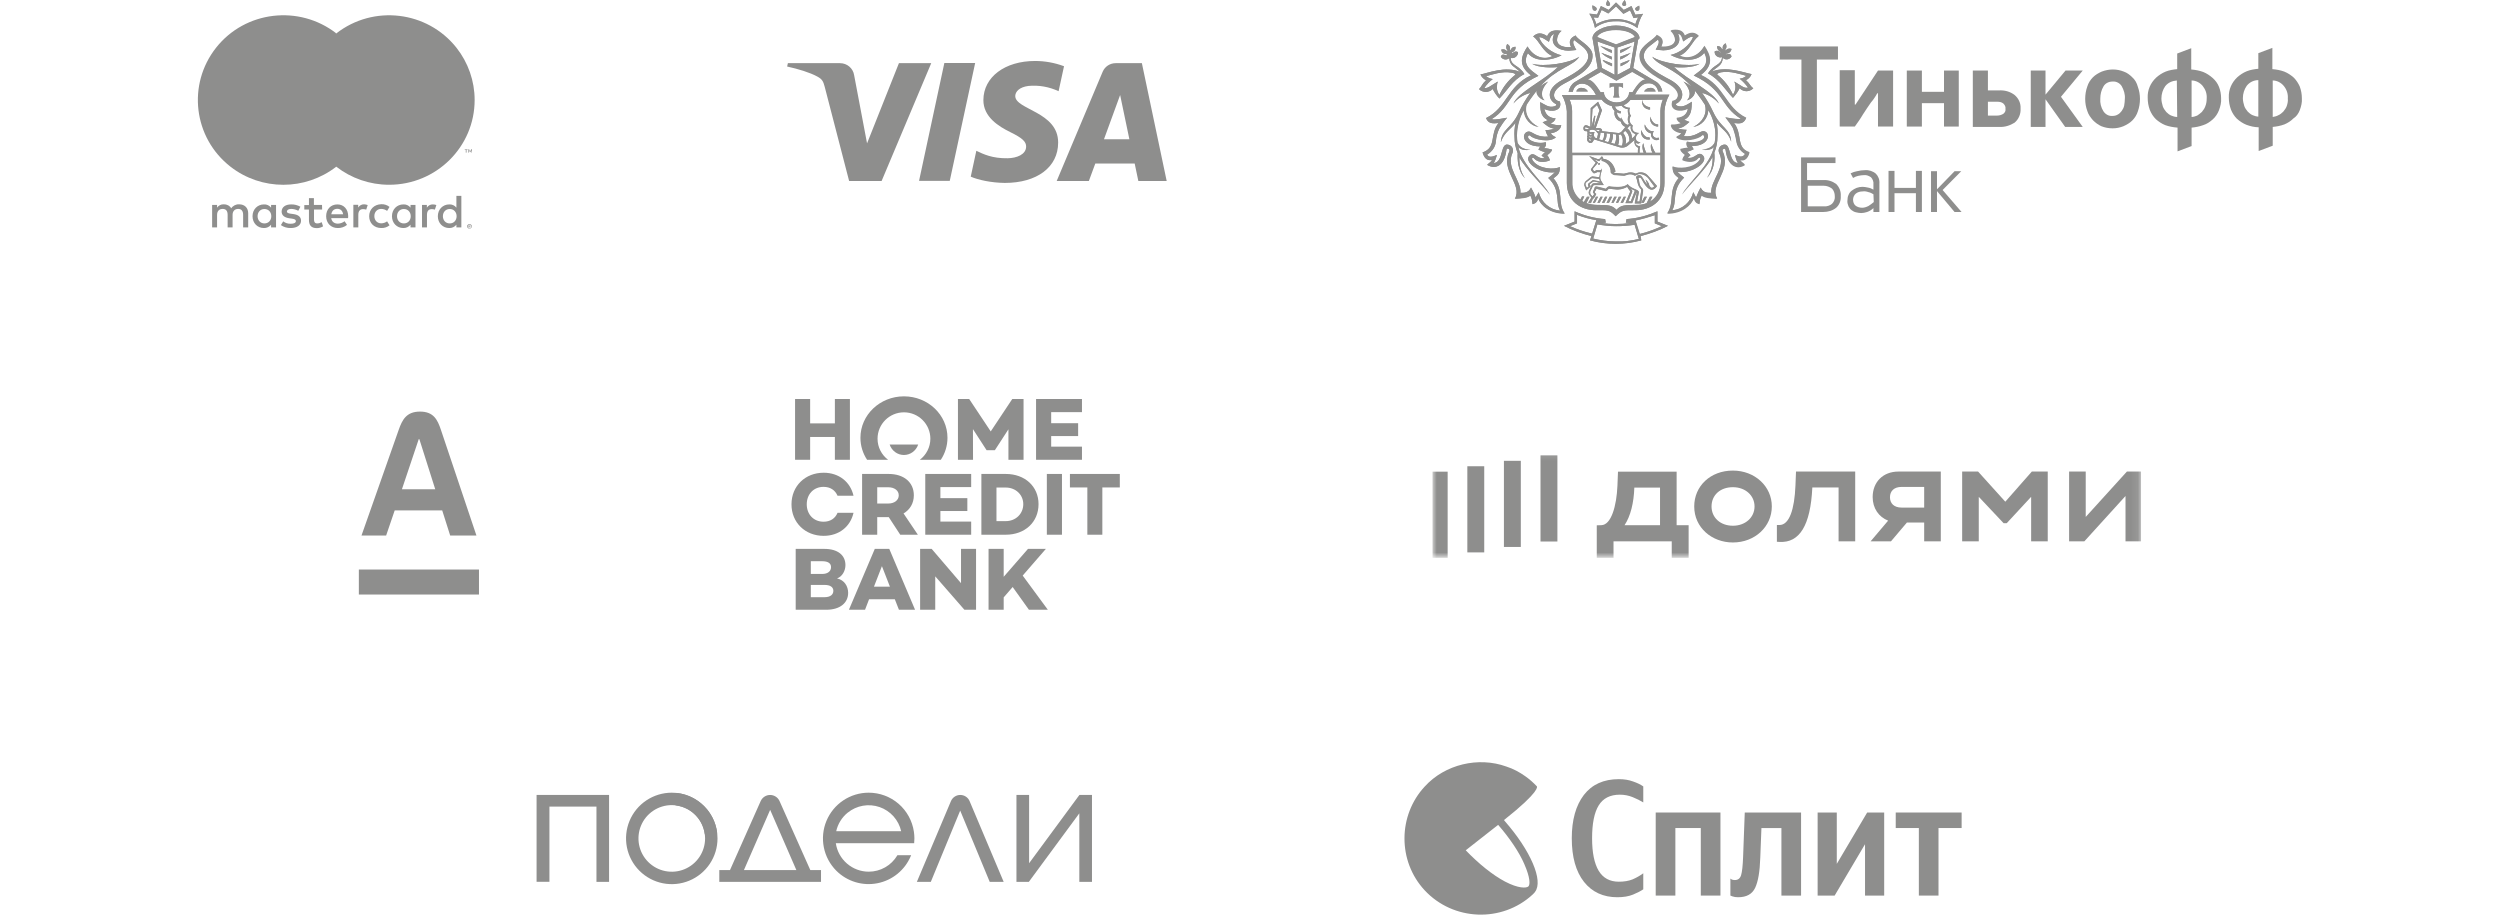 <?xml version="1.0" encoding="UTF-8"?> <svg xmlns="http://www.w3.org/2000/svg" width="328" height="120" viewBox="0 0 328 120" fill="none"><g clip-path="url(#clip0_9432_85176)"><path d="M32.563 29.835V27.984C32.563 27.285 32.121 26.819 31.387 26.805C30.972 26.778 30.571 26.983 30.336 27.326C30.128 26.983 29.754 26.791 29.353 26.805C29.007 26.791 28.675 26.956 28.481 27.244V26.887H27.831V29.835H28.481V28.19C28.481 27.683 28.772 27.409 29.215 27.409C29.657 27.409 29.865 27.683 29.865 28.19V29.835H30.515V28.19C30.515 27.683 30.82 27.409 31.249 27.409C31.678 27.409 31.899 27.683 31.899 28.19V29.835H32.563ZM42.25 26.887H41.184V25.996H40.534V26.901H39.925V27.491H40.534V28.834C40.534 29.52 40.797 29.931 41.572 29.931C41.862 29.931 42.139 29.849 42.388 29.698L42.208 29.15C42.029 29.246 41.835 29.314 41.627 29.314C41.309 29.314 41.198 29.122 41.198 28.821V27.491H42.264L42.25 26.887ZM47.785 26.805C47.467 26.791 47.162 26.956 46.996 27.23V26.874H46.36V29.835H47.01V28.19C47.01 27.696 47.218 27.436 47.647 27.436C47.785 27.436 47.923 27.463 48.048 27.504L48.242 26.901C48.09 26.846 47.937 26.819 47.785 26.805ZM39.413 27.12C39.04 26.915 38.624 26.805 38.196 26.819C37.448 26.819 36.95 27.175 36.95 27.765C36.95 28.245 37.31 28.547 37.974 28.642L38.292 28.684C38.652 28.738 38.818 28.821 38.818 28.999C38.818 29.232 38.583 29.356 38.14 29.356C37.78 29.369 37.434 29.26 37.158 29.04L36.853 29.534C37.227 29.794 37.684 29.931 38.14 29.918C38.998 29.918 39.496 29.52 39.496 28.958C39.496 28.437 39.109 28.163 38.458 28.08L38.154 28.039C37.877 27.998 37.642 27.943 37.642 27.751C37.642 27.559 37.849 27.409 38.209 27.409C38.528 27.409 38.846 27.504 39.136 27.655L39.413 27.12ZM56.794 26.819C56.475 26.805 56.171 26.97 56.005 27.244V26.887H55.368V29.835H56.019V28.19C56.019 27.696 56.226 27.436 56.655 27.436C56.794 27.436 56.932 27.463 57.056 27.504L57.25 26.901C57.112 26.846 56.946 26.819 56.794 26.819ZM48.435 28.368C48.435 29.26 49.072 29.918 50.027 29.918C50.414 29.931 50.802 29.808 51.106 29.561L50.788 29.04C50.566 29.205 50.29 29.301 50.013 29.301C49.501 29.301 49.114 28.917 49.114 28.355C49.114 27.792 49.501 27.409 50.013 27.409C50.29 27.409 50.566 27.504 50.788 27.669L51.106 27.148C50.802 26.901 50.428 26.778 50.041 26.791C49.072 26.819 48.435 27.477 48.435 28.368ZM54.51 28.368V26.887H53.86V27.244C53.639 26.956 53.279 26.791 52.919 26.819C52.089 26.819 51.424 27.463 51.424 28.368C51.424 29.273 52.075 29.918 52.919 29.918C53.279 29.931 53.639 29.767 53.86 29.479V29.835H54.51V28.368ZM52.089 28.368C52.089 27.847 52.435 27.422 52.988 27.422C53.528 27.422 53.888 27.834 53.888 28.368C53.888 28.903 53.528 29.314 52.988 29.314C52.435 29.314 52.089 28.889 52.089 28.368ZM44.27 26.819C43.398 26.819 42.79 27.45 42.79 28.368C42.79 29.287 43.426 29.918 44.312 29.918C44.755 29.931 45.197 29.781 45.529 29.506L45.211 29.026C44.962 29.218 44.658 29.328 44.34 29.342C43.924 29.342 43.537 29.15 43.454 28.615H45.668C45.668 28.533 45.682 28.451 45.682 28.368C45.682 27.45 45.101 26.819 44.27 26.819ZM44.256 27.395C44.672 27.395 44.948 27.655 45.017 28.108H43.468C43.537 27.683 43.8 27.395 44.256 27.395ZM60.53 28.368V25.695H59.879V27.244C59.658 26.956 59.298 26.791 58.938 26.819C58.108 26.819 57.444 27.463 57.444 28.368C57.444 29.273 58.094 29.918 58.938 29.918C59.298 29.931 59.658 29.767 59.879 29.479V29.835H60.53V28.368ZM58.108 28.368C58.108 27.847 58.454 27.422 59.008 27.422C59.547 27.422 59.907 27.834 59.907 28.368C59.907 28.903 59.547 29.314 59.008 29.314C58.454 29.314 58.108 28.889 58.108 28.368ZM36.217 28.368V26.887H35.566V27.244C35.345 26.956 34.985 26.791 34.625 26.819C33.795 26.819 33.131 27.463 33.131 28.368C33.131 29.273 33.781 29.918 34.625 29.918C34.985 29.931 35.345 29.767 35.566 29.479V29.835H36.217V28.368ZM33.795 28.368C33.795 27.847 34.141 27.422 34.694 27.422C35.234 27.422 35.594 27.834 35.594 28.368C35.594 28.903 35.234 29.314 34.694 29.314C34.155 29.314 33.795 28.889 33.795 28.368ZM61.609 29.41C61.734 29.41 61.844 29.479 61.886 29.589C61.9 29.63 61.913 29.657 61.913 29.698C61.913 29.739 61.9 29.781 61.886 29.808C61.872 29.849 61.844 29.877 61.817 29.904C61.789 29.931 61.761 29.959 61.72 29.973C61.678 29.986 61.637 30 61.595 30C61.554 30 61.512 29.986 61.471 29.973C61.429 29.959 61.401 29.931 61.374 29.904C61.346 29.877 61.319 29.849 61.305 29.808C61.291 29.767 61.277 29.739 61.277 29.698C61.277 29.657 61.291 29.616 61.305 29.589C61.319 29.547 61.346 29.52 61.374 29.493C61.401 29.465 61.429 29.438 61.471 29.424C61.526 29.424 61.568 29.41 61.609 29.41ZM61.609 29.945C61.637 29.945 61.664 29.945 61.692 29.931C61.72 29.918 61.748 29.904 61.761 29.877C61.775 29.849 61.803 29.835 61.817 29.808C61.844 29.753 61.844 29.685 61.817 29.63C61.803 29.602 61.789 29.575 61.761 29.561C61.734 29.547 61.72 29.52 61.692 29.506C61.664 29.493 61.637 29.493 61.609 29.493C61.581 29.493 61.54 29.493 61.512 29.506C61.485 29.52 61.457 29.534 61.443 29.561C61.415 29.589 61.401 29.602 61.388 29.63C61.36 29.685 61.36 29.753 61.388 29.808C61.401 29.835 61.415 29.863 61.443 29.877C61.471 29.89 61.485 29.918 61.512 29.931C61.54 29.931 61.568 29.945 61.609 29.945ZM61.623 29.575C61.651 29.575 61.678 29.575 61.706 29.602C61.72 29.616 61.734 29.643 61.734 29.671C61.734 29.698 61.72 29.712 61.706 29.726C61.692 29.739 61.664 29.753 61.637 29.753L61.72 29.863H61.651L61.568 29.767H61.526V29.863H61.471V29.589L61.623 29.575ZM61.554 29.63V29.698H61.623C61.637 29.698 61.651 29.698 61.664 29.685C61.678 29.671 61.678 29.643 61.664 29.63C61.651 29.63 61.637 29.616 61.623 29.616L61.554 29.63Z" fill="#8E8E8D"></path><path d="M49.03 4.386H39.206V21.882H49.03V4.386Z" fill="#8E8E8D"></path><path d="M39.828 13.12C39.828 9.706 41.406 6.484 44.118 4.372C39.233 0.588 32.176 1.424 28.357 6.251C24.538 11.077 25.368 18.07 30.239 21.869C34.307 25.036 40.036 25.036 44.118 21.869C41.406 19.757 39.815 16.535 39.828 13.12Z" fill="#8E8E8D"></path><path d="M62.273 13.12C62.273 19.264 57.25 24.241 51.051 24.241C48.532 24.241 46.097 23.404 44.118 21.869C48.989 18.07 49.833 11.077 46 6.251C45.447 5.551 44.81 4.934 44.118 4.386C48.989 0.588 56.046 1.424 59.879 6.251C61.429 8.212 62.273 10.625 62.273 13.12ZM61.208 20.018V19.661H61.346V19.593H60.972V19.661H61.111V20.018H61.208ZM61.927 20.018V19.593H61.817L61.678 19.894L61.554 19.593H61.443V20.018H61.526V19.689L61.651 19.963H61.734L61.858 19.689V20.018H61.927Z" fill="#8E8E8D"></path></g><g clip-path="url(#clip1_9432_85176)"><path d="M117.939 8.287L113.757 18.807L112.061 9.859C111.926 8.958 111.136 8.287 110.211 8.287H103.37L103.273 8.728C104.68 9.035 106.28 9.514 107.243 10.05C107.841 10.376 108.014 10.644 108.207 11.411L111.406 23.751H115.665L122.178 8.287H117.939ZM123.894 8.287L120.579 23.732H124.607L127.941 8.268H123.894V8.287ZM146.961 12.465L148.175 18.271H144.842L146.961 12.465ZM146.383 8.287C145.632 8.287 144.957 8.728 144.668 9.418L138.636 23.751H142.857L143.705 21.451H148.869L149.351 23.751H153.07L149.814 8.287H146.383ZM129.02 13.116C129.001 15.339 131.024 16.584 132.546 17.332C134.107 18.098 134.647 18.577 134.628 19.248C134.608 20.283 133.375 20.742 132.219 20.762C130.195 20.8 129.02 20.225 128.095 19.784L127.362 23.176C128.307 23.598 130.041 23.981 131.833 24C136.054 24 138.829 21.93 138.829 18.711C138.848 14.63 133.163 14.4 133.202 12.58C133.221 12.024 133.741 11.43 134.917 11.277C136.285 11.143 137.653 11.392 138.887 11.966L139.6 8.69C138.366 8.23 137.094 8 135.803 8C131.833 8 129.039 10.108 129.02 13.116Z" fill="#8E8E8D"></path></g><g clip-path="url(#clip2_9432_85176)"><path d="M245.932 12.837C246.07 12.651 246.162 12.465 246.3 12.233H246.392V16.605H248.374V9.256H246.392L244.181 12.605C244.042 12.791 243.95 12.977 243.812 13.163C243.674 13.349 243.582 13.535 243.443 13.721H243.351V9.209H241.37V16.605H243.351C243.72 16.093 244.089 15.581 244.411 15.023C244.78 14.465 245.102 13.954 245.471 13.442C245.655 13.256 245.793 13.023 245.932 12.837Z" fill="#8E8E8D"></path><path d="M252.152 13.535H255.054V16.605H256.99V9.256H255.054V12.047H252.152V9.256H250.171V16.605H252.152V13.535Z" fill="#8E8E8D"></path><path d="M265.099 14.233C265.145 13.535 264.822 12.884 264.316 12.465C263.717 12 262.979 11.814 262.242 11.861H260.814V9.256H258.833V16.651H262.288C263.025 16.698 263.717 16.465 264.316 16.093C264.868 15.628 265.145 14.93 265.099 14.233ZM262.841 14.93C262.611 15.07 262.334 15.163 262.058 15.163H260.814V13.349H262.058C262.334 13.349 262.611 13.395 262.841 13.581C263.025 13.768 263.164 14 263.118 14.279C263.164 14.512 263.072 14.744 262.841 14.93Z" fill="#8E8E8D"></path><path d="M290.302 15.674C290.671 15.349 290.947 14.93 291.131 14.465C291.316 13.954 291.454 13.442 291.408 12.884C291.408 12.372 291.316 11.86 291.131 11.395C290.947 10.93 290.671 10.558 290.302 10.232C289.933 9.907 289.519 9.628 289.058 9.442C288.551 9.256 288.044 9.163 287.491 9.116V6.326L285.648 7.023V9.07C285.141 9.116 284.589 9.209 284.128 9.395C283.667 9.581 283.252 9.86 282.884 10.186C282.147 10.884 281.732 11.814 281.778 12.837C281.778 13.395 281.87 13.907 282.054 14.419C282.239 14.884 282.515 15.302 282.838 15.628C283.206 15.954 283.621 16.233 284.082 16.419C284.589 16.605 285.141 16.698 285.694 16.744V19.86L287.537 19.163V16.744C288.044 16.698 288.551 16.605 289.058 16.419C289.519 16.279 289.933 16 290.302 15.674ZM285.648 15.349C285.372 15.349 285.095 15.256 284.865 15.163C284.635 15.07 284.404 14.884 284.22 14.698C284.036 14.465 283.851 14.232 283.759 13.954C283.667 13.628 283.575 13.302 283.575 12.93C283.575 12.326 283.759 11.767 284.082 11.302C284.45 10.837 285.003 10.605 285.602 10.558L285.648 15.349ZM288.275 15.163C288.044 15.256 287.768 15.349 287.537 15.349V10.558C288.09 10.558 288.643 10.837 289.012 11.302C289.38 11.767 289.565 12.326 289.519 12.93C289.519 13.256 289.473 13.628 289.334 13.954C289.242 14.232 289.058 14.465 288.874 14.698C288.689 14.884 288.459 15.023 288.275 15.163Z" fill="#8E8E8D"></path><path d="M301.728 14.465C301.913 13.954 302.051 13.442 302.005 12.884C302.005 12.372 301.913 11.86 301.728 11.349C301.544 10.93 301.268 10.512 300.945 10.186C300.577 9.86 300.162 9.581 299.701 9.395C299.194 9.209 298.688 9.116 298.135 9.07V6.279L296.292 6.977V9.023C295.785 9.07 295.232 9.163 294.771 9.349C294.31 9.535 293.896 9.814 293.527 10.139C292.79 10.837 292.375 11.767 292.421 12.791C292.421 13.349 292.513 13.86 292.698 14.372C292.882 14.837 293.159 15.256 293.481 15.581C293.85 15.907 294.264 16.186 294.725 16.372C295.232 16.558 295.785 16.698 296.338 16.698V19.814L298.181 19.116V16.651C298.688 16.605 299.194 16.512 299.701 16.326C300.162 16.14 300.577 15.86 300.899 15.535C301.268 15.302 301.544 14.93 301.728 14.465ZM296.338 15.302C296.061 15.302 295.785 15.209 295.554 15.116C295.324 15.023 295.094 14.837 294.909 14.651C294.725 14.419 294.541 14.186 294.449 13.907C294.356 13.581 294.264 13.256 294.264 12.884C294.264 12.279 294.449 11.721 294.771 11.256C295.14 10.791 295.693 10.512 296.292 10.512V15.302H296.338ZM300.024 13.907C299.932 14.186 299.747 14.419 299.563 14.651C299.379 14.837 299.148 15.023 298.918 15.116C298.688 15.256 298.411 15.302 298.181 15.349V10.558C298.734 10.558 299.287 10.837 299.655 11.302C300.024 11.767 300.208 12.326 300.162 12.93C300.208 13.256 300.116 13.628 300.024 13.907Z" fill="#8E8E8D"></path><path d="M233.491 7.814H236.348V16.651H238.375V7.814H241.14V6.093H233.491V7.814Z" fill="#8E8E8D"></path><path d="M273.254 9.256H270.996L268.37 12.419V9.256H266.435V16.651H268.37V13.023L270.95 16.651H273.254L270.398 12.698L273.254 9.256Z" fill="#8E8E8D"></path><path d="M279.751 10.14C279.428 9.814 279.06 9.535 278.645 9.395C277.723 9.023 276.71 9.023 275.742 9.395C275.328 9.581 274.913 9.814 274.59 10.14C274.268 10.465 273.991 10.884 273.853 11.349C273.669 11.861 273.577 12.419 273.577 12.977C273.577 13.535 273.669 14.047 273.853 14.558C273.991 15.023 274.268 15.395 274.59 15.768C274.913 16.093 275.281 16.372 275.696 16.558C276.157 16.744 276.664 16.837 277.171 16.837C277.677 16.837 278.138 16.744 278.599 16.558C279.014 16.372 279.428 16.14 279.751 15.814C280.073 15.488 280.35 15.07 280.488 14.605C280.672 14.093 280.764 13.535 280.764 12.977C280.764 12.419 280.672 11.907 280.488 11.395C280.35 10.884 280.119 10.465 279.751 10.14ZM278.691 13.861C278.645 14.093 278.507 14.372 278.368 14.558C278.23 14.744 278.046 14.93 277.862 15.023C277.631 15.163 277.401 15.209 277.171 15.209C276.71 15.256 276.249 15.023 275.973 14.605C275.65 14.093 275.512 13.535 275.558 12.93C275.558 12.372 275.696 11.814 275.973 11.349C276.203 10.93 276.664 10.698 277.171 10.698C277.677 10.651 278.138 10.93 278.368 11.302C278.645 11.814 278.829 12.372 278.783 12.93C278.783 13.256 278.737 13.535 278.691 13.861Z" fill="#8E8E8D"></path><path d="M239.205 23.628C239.804 23.581 240.403 23.767 240.909 24.14C241.324 24.558 241.554 25.116 241.508 25.721C241.554 26.326 241.324 26.884 240.909 27.256C240.449 27.628 239.85 27.814 239.205 27.814H236.302V20.651H240.817V21.395H237.085V23.628H239.205ZM240.725 25.721C240.725 25.349 240.587 24.977 240.356 24.744C240.034 24.512 239.665 24.372 239.297 24.372H237.177V27.07H239.297C239.665 27.116 240.08 26.977 240.356 26.744C240.633 26.465 240.771 26.093 240.725 25.721Z" fill="#8E8E8D"></path><path d="M244.688 22.326C245.194 22.279 245.747 22.465 246.116 22.791C246.438 23.116 246.623 23.581 246.577 24.093V27.814H245.793V27.302C245.563 27.535 245.24 27.721 244.964 27.814C244.688 27.907 244.411 27.953 244.181 27.953C243.95 27.953 243.766 27.907 243.536 27.86C243.305 27.814 243.121 27.721 242.937 27.581C242.752 27.442 242.614 27.256 242.522 27.07C242.43 26.837 242.338 26.558 242.384 26.279C242.384 26.047 242.43 25.767 242.522 25.581C242.614 25.349 242.752 25.163 242.937 25.023C243.121 24.884 243.351 24.744 243.582 24.651C243.858 24.558 244.089 24.512 244.365 24.512C244.595 24.512 244.826 24.558 245.056 24.605C245.333 24.651 245.563 24.744 245.793 24.884V24.186C245.839 23.86 245.701 23.488 245.471 23.256C245.194 23.07 244.872 22.93 244.549 22.977C244.319 22.977 244.043 23.023 243.812 23.07C243.582 23.116 243.351 23.209 243.121 23.349L242.799 22.744C243.075 22.605 243.351 22.512 243.628 22.465C243.996 22.372 244.365 22.326 244.688 22.326ZM245.793 25.488C245.563 25.349 245.379 25.256 245.148 25.209C244.872 25.116 244.642 25.07 244.365 25.116C244.043 25.116 243.72 25.209 243.49 25.395C243.259 25.581 243.121 25.907 243.121 26.186C243.121 26.465 243.213 26.791 243.444 26.977C243.674 27.163 243.996 27.256 244.319 27.256C244.595 27.256 244.872 27.163 245.148 27.023C245.379 26.884 245.609 26.698 245.839 26.512L245.793 25.488Z" fill="#8E8E8D"></path><path d="M251.368 27.814V25.349H248.558V27.814H247.775V22.419H248.558V24.651H251.368V22.419H252.152V27.814H251.368Z" fill="#8E8E8D"></path><path d="M257.312 22.465L254.87 24.93L257.358 27.814H256.437L254.133 25.07V27.814H253.35V22.465H254.133V24.837L256.437 22.465H257.312Z" fill="#8E8E8D"></path><path fill-rule="evenodd" clip-rule="evenodd" d="M203.819 23.395C204.28 23.023 204.694 22.837 204.648 21.907C203.957 22.279 201.93 22.233 201.1 21.07C200.87 20.744 201.1 20.558 201.331 20.837C201.93 21.488 202.99 21.209 203.358 21.023C203.266 20.791 203.174 20.558 202.99 20.372C203.128 20.233 203.542 20 203.635 19.628C203.266 19.535 202.943 19.442 202.575 19.442C202.805 19.256 202.897 18.93 202.805 18.651C201.93 18.93 200.87 18.558 200.594 18.233C200.317 17.907 200.594 17.628 200.778 17.814C201.193 18.279 203.358 18.791 204.141 18C203.865 17.907 203.635 17.721 203.45 17.488C204.187 17.395 204.786 16.977 204.833 16.419C204.326 16.465 203.865 16.372 203.404 16.186C203.727 16.093 204.003 15.861 204.095 15.535C202.759 15.442 202.667 14.419 202.621 14.279C203.496 14.791 205.063 14.558 204.648 13.302C203.911 13.256 203.174 12.093 205.201 10.977C207.044 10 209.118 8.884 208.933 7.116C208.795 6 206.952 5.209 206.722 4.651C205.938 5.023 205.8 5.442 206.123 6.186C206.123 6.186 204.418 6.372 204.28 5.302C204.28 4.791 204.51 4.326 204.879 4.047C204.694 4.047 203.404 3.674 202.99 4.744C202.252 4.233 201.653 4.279 201.147 4.791C201.93 5.256 202.391 6.837 203.681 7.349C202.759 7.86 201.285 7.628 200.409 6.093C199.58 7.349 199.119 8.558 200.87 9.907C197.691 11.349 197.737 14.139 194.972 15.488C195.249 16.233 195.848 16.233 196.631 16.14C195.387 17.674 196.401 19.349 194.512 20C194.696 20.651 195.065 21.163 195.756 20.977C195.571 21.302 195.433 21.302 195.111 21.628C196.17 22.279 197.368 21.814 197.645 19.674C197.691 19.302 198.198 19.535 198.013 19.907C196.815 22.372 199.81 24.233 198.751 26.093C199.672 26.047 200.409 26 200.778 25.674C200.962 26 201.054 26.419 201.054 26.791C201.469 26.744 201.792 26.419 201.792 26C202.114 26.977 203.358 28.047 205.293 28.047C204.28 26.605 205.247 25.07 203.819 23.395ZM201.884 25.209L201.469 25.907C201.331 25.442 201.1 25.023 200.87 24.605C200.548 25.302 199.995 25.302 199.488 25.302C199.58 23.628 197.553 22 198.428 20.093C198.612 19.721 198.474 19.256 198.106 19.07C196.723 18.372 197.368 21.302 195.986 21.395C196.17 21.07 196.309 20.698 196.401 20.326C196.124 20.419 195.387 20.837 195.111 20.279C195.756 19.907 196.216 19.256 196.263 18.512C196.309 17.953 196.447 17.442 196.677 16.93C196.954 16.419 197.322 15.907 197.737 15.442C197.599 15.442 196.032 15.814 195.71 15.628C198.382 13.954 197.737 11.861 201.838 9.953C200.778 9.163 199.672 8.512 200.455 6.977C201.561 8.326 203.727 7.86 204.879 7.256C203.727 7.023 202.252 6 201.93 4.884C202.344 4.837 202.897 5.302 203.22 5.488C203.358 5.07 203.45 4.605 203.911 4.465C203.22 5.907 204.556 6.651 205.8 6.651C205.984 6.651 206.814 6.558 206.814 6.558C206.676 6.279 206.169 5.535 206.537 5.256C206.86 5.535 207.228 5.767 207.551 6.047C209.993 7.953 206.399 9.721 204.925 10.512C202.621 11.767 203.22 13.256 204.187 13.674C204.187 13.861 204.095 13.907 203.911 13.954C203.22 14.186 202.621 13.674 202.068 13.395C202.114 14.326 202.022 15.256 203.082 15.767L202.391 16.047C202.99 16.512 203.174 16.744 203.911 16.884C203.542 17.023 203.174 17.07 202.759 17.07C202.851 17.349 202.943 17.674 203.128 17.907C201.607 18.093 201.008 17.209 200.548 17.256C199.534 17.349 199.626 19.209 202.068 19.209L201.838 19.628C202.114 19.767 202.391 19.907 202.713 19.953C202.529 20.093 202.391 20.279 202.252 20.419L202.667 20.744C201.653 20.93 201.377 19.86 200.732 20.372C199.764 21.163 201.93 22.837 204.003 22.605C203.727 22.884 203.45 23.116 203.128 23.349C204.833 24.977 204.003 26.512 204.694 27.628C203.358 27.535 202.206 26.558 201.884 25.209Z" fill="#8E8E8D"></path><path fill-rule="evenodd" clip-rule="evenodd" d="M199.211 19.302C199.58 19.674 199.995 19.721 200.824 19.674C199.949 19.581 199.442 19.349 199.119 18.744C199.073 18.419 199.027 18.093 199.027 17.767C199.073 16.605 199.35 15.442 199.949 14.465C199.995 15.581 200.824 16.512 201.884 16.651C200.686 16.093 199.949 14.884 200.317 13.721C200.594 13.302 200.87 12.884 201.193 12.465C201.377 12.233 201.515 12.046 201.653 11.861C201.469 12.465 202.206 13.07 202.667 13.163C202.391 12.93 201.838 12.093 203.128 10.698C202.759 10.884 202.391 11.116 202.068 11.349C204.418 8.791 206.353 8.744 207.229 7.442C205.938 8.326 202.575 8.791 201.054 8.372C201.884 8.93 203.911 8.884 204.418 8.791C202.805 10.419 199.165 12.093 198.566 13.581C199.119 12.884 199.903 12.419 200.778 12.186C200.179 13.023 199.672 13.861 199.258 14.791C198.29 16.884 197 16.93 196.908 18.651C197.368 17.302 198.244 16.977 198.843 16.093C198.705 16.744 198.659 17.349 198.705 18C198.705 18.698 198.843 19.442 199.119 20.093C199.073 20.93 199.119 22.419 200.087 23.395C199.534 22.605 199.304 21.628 199.35 20.651C200.133 22.14 202.299 24.186 203.358 25.581C202.345 23.767 199.764 21.721 199.211 19.302Z" fill="#8E8E8D"></path><path fill-rule="evenodd" clip-rule="evenodd" d="M223.309 12.186C224.184 12.419 224.921 12.884 225.52 13.581C224.921 12.093 221.281 10.419 219.623 8.791C220.129 8.884 222.157 8.93 222.986 8.372C221.466 8.791 218.056 8.326 216.766 7.442C217.641 8.744 219.577 8.791 221.926 11.349C221.604 11.116 221.235 10.884 220.867 10.698C222.157 12.093 221.604 12.93 221.327 13.163C221.788 13.07 222.525 12.465 222.341 11.861C222.479 12.046 222.664 12.233 222.802 12.465C223.124 12.884 223.401 13.302 223.677 13.721C224.046 14.884 223.355 16.093 222.157 16.651C223.263 16.512 224.092 15.535 224.138 14.419C224.737 15.442 225.06 16.558 225.06 17.721C225.06 18.047 225.013 18.372 224.967 18.698C224.645 19.302 224.138 19.535 223.263 19.628C224.092 19.674 224.507 19.628 224.875 19.256C224.322 21.674 221.742 23.721 220.682 25.488C221.742 24.093 223.908 22.047 224.691 20.558C224.737 21.535 224.507 22.512 223.954 23.302C224.921 22.326 225.013 20.884 224.921 20C225.198 19.349 225.336 18.605 225.336 17.907C225.382 17.256 225.336 16.605 225.198 16C225.797 16.884 226.718 17.209 227.133 18.558C227.041 16.837 225.751 16.791 224.783 14.698C224.414 13.861 223.908 12.977 223.309 12.186Z" fill="#8E8E8D"></path><path fill-rule="evenodd" clip-rule="evenodd" d="M227.502 16.093C228.239 16.233 228.838 16.233 229.114 15.442C226.35 14.093 226.35 11.302 223.17 9.814C224.921 8.512 224.461 7.256 223.631 6C222.756 7.535 221.281 7.767 220.36 7.256C221.65 6.791 222.111 5.163 222.894 4.698C222.387 4.186 221.788 4.14 221.051 4.651C220.682 3.581 219.392 3.954 219.208 3.954C219.577 4.279 219.807 4.744 219.807 5.209C219.669 6.279 217.964 6.093 217.964 6.093C218.333 5.349 218.148 4.93 217.365 4.558C217.135 5.116 215.292 5.907 215.153 7.023C214.969 8.791 217.043 9.86 218.886 10.884C220.867 12 220.176 13.163 219.438 13.209C219.024 14.465 220.59 14.698 221.466 14.186C221.466 14.372 221.327 15.349 219.991 15.442C220.083 15.767 220.36 16.047 220.682 16.093C220.222 16.279 219.715 16.372 219.254 16.326C219.3 16.884 219.899 17.302 220.636 17.395C220.498 17.628 220.222 17.814 219.945 17.907C220.729 18.698 222.894 18.186 223.309 17.721C223.493 17.488 223.769 17.814 223.539 18.14C223.309 18.465 222.203 18.837 221.327 18.558C221.235 18.837 221.327 19.163 221.512 19.349C221.143 19.395 220.775 19.442 220.452 19.535C220.544 19.907 220.959 20.14 221.097 20.279C220.913 20.465 220.775 20.698 220.729 20.93C221.097 21.116 222.203 21.395 222.756 20.744C222.986 20.465 223.217 20.651 222.986 20.977C222.157 22.14 220.13 22.14 219.438 21.814C219.438 22.744 219.807 22.93 220.268 23.302C218.793 24.977 219.761 26.465 218.747 27.953C220.682 27.953 221.88 26.884 222.249 25.907C222.295 26.326 222.572 26.651 222.986 26.698C222.986 26.326 223.078 25.907 223.263 25.581C223.677 25.907 224.368 25.953 225.29 26C224.23 24.186 227.225 22.326 226.027 19.86C225.843 19.488 226.35 19.256 226.396 19.628C226.672 21.767 227.916 22.233 228.93 21.581C228.607 21.256 228.469 21.256 228.285 20.93C228.976 21.116 229.345 20.605 229.529 19.953C227.686 19.349 228.7 17.674 227.502 16.093ZM227.64 20.326C227.732 20.698 227.824 21.07 228.008 21.395C226.626 21.302 227.271 18.372 225.889 19.07C225.52 19.256 225.382 19.721 225.566 20.093C226.488 22 224.415 23.628 224.507 25.302C224 25.302 223.447 25.302 223.124 24.605C222.894 25.023 222.71 25.442 222.525 25.907L222.157 25.209C221.834 26.512 220.729 27.488 219.392 27.581C220.083 26.465 219.254 24.93 220.959 23.302C220.636 23.07 220.36 22.837 220.083 22.558C222.157 22.791 224.368 21.163 223.355 20.326C222.71 19.814 222.433 20.884 221.42 20.698L221.788 20.372C221.65 20.233 221.512 20.047 221.327 19.907C221.65 19.86 221.926 19.721 222.203 19.581L221.973 19.163C224.415 19.163 224.461 17.256 223.493 17.209C223.032 17.163 222.433 18.047 220.913 17.86C221.097 17.581 221.189 17.302 221.281 17.023C220.913 17.023 220.498 16.977 220.13 16.837C220.867 16.744 221.051 16.512 221.65 16L220.959 15.721C221.973 15.209 221.926 14.279 221.973 13.349C221.42 13.674 220.821 14.139 220.13 13.907C219.991 13.861 219.853 13.767 219.853 13.628C220.821 13.256 221.42 11.721 219.116 10.465C217.641 9.674 214.048 7.907 216.49 6C216.812 5.721 217.181 5.488 217.503 5.209C217.872 5.488 217.365 6.233 217.227 6.512C217.227 6.512 218.056 6.605 218.24 6.605C219.484 6.605 220.821 5.86 220.176 4.419C220.682 4.512 220.729 5.023 220.867 5.442C221.189 5.209 221.742 4.744 222.157 4.837C221.788 5.954 220.36 6.977 219.208 7.209C220.36 7.86 222.479 8.326 223.631 6.93C224.415 8.465 223.309 9.116 222.249 9.907C226.304 11.814 225.705 13.907 228.423 15.581C228.054 15.721 226.534 15.395 226.396 15.395C226.764 15.861 227.133 16.326 227.409 16.837C227.594 17.349 227.732 17.86 227.824 18.419C227.916 19.163 228.331 19.814 228.976 20.186C228.607 20.837 227.916 20.419 227.64 20.326Z" fill="#8E8E8D"></path><path fill-rule="evenodd" clip-rule="evenodd" d="M208.104 24.977L208.703 24.465L208.611 24.279C208.565 24.14 208.565 24.14 208.657 24.093L208.979 23.86C209.025 23.814 209.118 23.814 209.21 23.814L210.131 24.047H209.164C208.979 24.047 208.841 24.14 208.795 24.326L208.749 24.465L208.519 24.977C208.38 25.209 208.426 25.488 208.611 25.674L208.795 25.907L208.426 26.651H208.749L208.979 26.14C209.21 25.953 209.348 25.721 209.44 25.442C209.256 25.302 209.21 25.256 209.256 25.116L209.394 24.884C209.44 24.791 209.44 24.744 209.532 24.791L210.5 25.023C210.638 25.116 210.822 25.07 210.915 24.93C211.053 24.744 211.053 24.744 211.375 24.791L211.882 24.837C212.435 24.93 212.988 24.791 213.495 24.512C213.587 24.698 213.725 24.884 213.863 25.07C213.909 25.116 213.863 25.209 213.817 25.302L213.264 26.651H214.14L214.647 25.442C214.693 25.349 214.739 25.256 214.785 25.209L214.508 26.698H215.338L215.568 25.209C215.614 24.884 215.568 24.791 215.43 24.651C215.061 24.372 215.107 23.721 214.969 23.349C215.015 23.302 215.107 23.302 215.2 23.302C215.384 23.302 215.522 23.767 215.752 24.093C216.167 24.698 216.766 25.349 217.411 24.419C217.365 24.326 217.273 24.233 217.181 24.14L216.996 23.907C216.904 23.767 216.351 23.209 216.167 22.977C215.752 22.558 215.107 22.512 214.647 22.791C213.956 22.419 213.264 22.791 213.08 22.791L211.928 22.698C211.836 22.698 211.79 22.651 211.744 22.605L211.974 22.512C211.79 21.674 211.283 20.93 210.362 20.837C210.362 20.837 210.316 20.558 210.177 20.512L209.901 20.837C209.809 20.837 209.763 20.884 209.671 20.884L208.519 20.465L209.394 21.349C209.394 21.349 208.933 22 208.841 22.093C208.749 22.186 208.749 22.326 208.841 22.419L209.025 22.651C209.118 22.744 209.21 22.744 209.348 22.698L209.532 22.605C209.624 22.512 209.901 22.651 209.993 22.558C209.947 22.791 209.901 23.023 209.855 23.256L209.072 23.163C208.933 23.116 208.841 23.163 208.703 23.256L208.058 23.767C207.874 23.953 207.828 24.279 207.966 24.512L208.104 24.977ZM214.462 25.116L213.956 26.419H213.633L214.14 25.163C214.186 25.023 214.094 24.93 213.956 24.744C214.14 24.837 214.324 24.93 214.508 25.023C214.508 25.07 214.462 25.07 214.462 25.116ZM209.44 22.326L209.302 22.419C209.21 22.465 209.164 22.512 209.072 22.372L209.025 22.279C208.979 22.233 208.979 22.14 209.025 22.047L209.671 21.302L209.072 20.837L209.809 21.116L210.085 20.791C210.177 20.884 210.131 21.07 210.131 21.07C210.868 21.209 211.375 21.86 211.329 22.605C211.421 22.744 211.606 22.884 211.79 22.93L213.08 23.023C213.31 23.023 213.817 22.605 214.508 23.023C214.693 22.93 214.877 22.837 215.061 22.791C215.614 22.791 216.167 23.116 216.444 23.628C216.674 23.953 217.043 24.419 217.043 24.419C216.904 24.605 216.766 24.651 216.628 24.605C216.49 24.512 216.351 24.326 216.351 24.14C216.259 23.907 216.075 23.674 215.891 23.535C215.983 23.721 216.075 23.953 216.121 24.186C215.614 23.674 215.522 23.07 215.153 22.977C214.969 22.93 214.739 23.023 214.647 23.209C214.831 23.628 214.831 24.093 215.015 24.419C215.153 24.651 215.2 24.698 215.246 24.744C215.384 24.837 215.292 25.07 215.292 25.209L215.107 26.419H214.785L215.015 25.209C215.061 24.837 214.094 24.837 213.541 24.14C213.08 24.651 211.882 24.512 211.329 24.465C211.145 24.372 210.915 24.465 210.776 24.651C210.684 24.791 210.592 24.744 210.5 24.698L209.532 24.465C209.394 24.419 209.256 24.465 209.21 24.605C209.21 24.605 209.21 24.605 209.21 24.651L209.025 25.116C208.979 25.209 208.979 25.302 209.072 25.349L209.164 25.442C209.118 25.581 209.025 25.674 208.933 25.767L208.703 25.535C208.611 25.395 208.611 25.209 208.657 25.07L208.979 24.419C209.025 24.326 209.118 24.279 209.21 24.279H210.408L210.039 23.674C209.763 23.209 210.223 22.419 210.177 22.047C210.177 22.512 209.532 22.279 209.44 22.326ZM208.15 23.907L208.703 23.488C208.795 23.395 208.887 23.349 208.979 23.395L209.809 23.488C209.855 23.628 209.901 23.767 209.993 23.86L209.118 23.674C209.025 23.628 208.933 23.674 208.841 23.767L208.426 24.093C208.334 24.14 208.334 24.279 208.38 24.372L208.426 24.512L208.196 24.651L208.104 24.465C207.966 24.233 207.966 24.047 208.15 23.907Z" fill="#8E8E8D"></path><path fill-rule="evenodd" clip-rule="evenodd" d="M210.592 8.233C210.868 8.419 211.145 8.558 211.467 8.698V8.326L210.269 7.86C210.269 7.86 210.269 8 210.592 8.233Z" fill="#8E8E8D"></path><path fill-rule="evenodd" clip-rule="evenodd" d="M211.467 7.814V7.442L210.085 6.93C210.223 7.07 210.408 7.209 210.592 7.349C210.868 7.535 211.191 7.674 211.467 7.814Z" fill="#8E8E8D"></path><path fill-rule="evenodd" clip-rule="evenodd" d="M211.467 6.93V6.558L209.947 6C209.947 6 210.223 6.233 210.592 6.465C210.868 6.651 211.191 6.791 211.467 6.93Z" fill="#8E8E8D"></path><path fill-rule="evenodd" clip-rule="evenodd" d="M215.706 12H217.227C217.089 11.674 216.812 11.488 216.49 11.535C216.167 11.535 215.845 11.721 215.706 12Z" fill="#8E8E8D"></path><path fill-rule="evenodd" clip-rule="evenodd" d="M214.094 6L212.573 6.558V6.93C212.896 6.791 213.172 6.651 213.449 6.465C213.817 6.233 214.094 6 214.094 6Z" fill="#8E8E8D"></path><path fill-rule="evenodd" clip-rule="evenodd" d="M213.817 7.861L212.619 8.326V8.698C212.896 8.558 213.218 8.419 213.495 8.233C213.817 7.954 213.817 7.814 213.817 7.861Z" fill="#8E8E8D"></path><path fill-rule="evenodd" clip-rule="evenodd" d="M213.955 6.93L212.573 7.442V7.814C212.896 7.674 213.172 7.535 213.449 7.349C213.633 7.209 213.817 7.07 213.955 6.93Z" fill="#8E8E8D"></path><path fill-rule="evenodd" clip-rule="evenodd" d="M207.551 11.535C207.229 11.488 206.906 11.674 206.814 12H208.334C208.196 11.721 207.874 11.535 207.551 11.535Z" fill="#8E8E8D"></path><path fill-rule="evenodd" clip-rule="evenodd" d="M215.107 5.023C215.107 4.14 213.633 3.349 212.02 3.349C210.408 3.349 208.933 4.14 208.933 5.023L208.979 5.256L209.624 8.977L206.584 10.791C206.169 11.07 205.892 11.535 205.8 12.047H206.353C206.445 11.395 206.998 10.93 207.643 10.977C208.334 11.023 208.749 11.442 209.164 12.047L209.256 12.233L209.394 12.465H204.925C205.293 13.116 205.524 13.861 205.57 14.605V24C205.57 26.419 207.413 27.581 209.394 27.581C210.915 27.581 211.145 27.488 211.974 28.372C212.804 27.535 213.034 27.581 214.554 27.581C216.536 27.581 218.379 26.419 218.379 24V14.558C218.425 13.814 218.655 13.07 219.024 12.419H214.508L214.647 12.186L214.739 12C215.153 11.395 215.568 10.93 216.259 10.93C216.904 10.884 217.457 11.349 217.549 12H218.102C218.01 11.488 217.734 11.023 217.319 10.744L214.278 8.93L214.923 5.209L215.107 5.023ZM209.578 5.442L211.836 6.233V9.814L210.177 8.93L209.578 5.442ZM210.131 13.07C210.454 13.488 210.961 13.814 211.467 13.907C211.514 14.14 211.652 14.372 211.836 14.558C211.698 15.163 212.066 15.814 212.665 15.954C212.711 16.279 212.942 16.558 213.264 16.651L212.804 17.209C212.665 17.395 212.435 17.488 212.205 17.442L210.177 17.209C210.27 16.977 210.039 16.698 209.348 16.837L210.177 14.465L209.671 13.349L208.703 14.186L208.657 16.651L208.242 16.465C207.689 16.233 207.551 17.209 208.058 17.209H208.242C208.242 17.302 208.242 17.395 208.334 17.442C208.242 17.488 208.242 17.581 208.288 17.674C208.288 17.721 208.334 17.721 208.334 17.721C208.242 17.767 208.196 17.907 208.242 18L208.288 18.047C208.15 18.279 208.242 18.558 208.473 18.698C208.519 18.698 208.519 18.744 208.565 18.744C208.887 18.837 209.072 18.512 209.118 18.279L212.435 19.302C212.85 19.442 213.31 19.349 213.633 19.07L214.508 18.326C214.37 18.744 214.554 19.209 214.969 19.395C214.923 19.628 214.923 19.814 214.923 20.047H206.261V14.558C206.261 14.047 206.123 13.535 205.938 13.07H210.131ZM213.679 15.116C213.495 15.488 213.541 15.907 213.725 16.233L213.587 16.372C212.988 16.279 212.711 15.349 212.711 15.349C212.711 15.442 212.711 15.535 212.711 15.581C212.343 15.442 212.113 15.07 212.159 14.698C212.297 14.791 212.435 14.837 212.619 14.884L212.665 14.605C212.297 14.558 211.974 14.326 211.882 13.954H211.836H212.02C212.251 13.954 212.527 13.907 212.758 13.861C212.942 14.14 213.264 14.279 213.587 14.326C213.541 14.605 213.587 14.884 213.679 15.116ZM214.601 17.581C214.554 17.674 214.462 17.767 214.462 17.86L214.094 18.186C214.14 17.674 213.909 17.163 213.495 16.837L213.863 16.465L213.956 16.558C213.863 17.023 214.14 17.488 214.601 17.581ZM212.942 17.442L213.218 17.163C213.633 17.488 213.817 18 213.771 18.512L213.449 18.791C213.403 18.837 213.31 18.884 213.264 18.93C213.403 18.419 213.31 17.86 212.942 17.442ZM212.343 17.674C212.435 17.674 212.573 17.674 212.665 17.628C212.942 18.047 212.988 18.605 212.804 19.116C212.665 19.116 212.527 19.116 212.389 19.07L212.297 19.023C212.435 18.605 212.481 18.14 212.343 17.674ZM211.606 17.581L212.02 17.628C212.113 18.047 212.02 18.512 211.836 18.884L211.375 18.744C211.56 18.372 211.652 18 211.606 17.581ZM210.776 17.488L211.237 17.535C211.283 17.907 211.191 18.326 211.007 18.651L210.5 18.512C210.73 18.233 210.822 17.86 210.776 17.488ZM208.795 17.349C208.703 17.395 208.565 17.349 208.519 17.256C208.519 17.209 208.473 17.163 208.519 17.116C208.749 16.977 209.072 16.977 209.302 17.116C209.44 17.209 209.532 17.395 209.671 17.535C209.624 17.767 209.578 17.953 209.532 18.14C209.256 18.14 209.072 17.907 209.118 17.628C209.118 17.535 209.164 17.442 209.21 17.349C209.072 17.302 208.933 17.302 208.795 17.349ZM208.473 18.233C208.565 18.279 208.657 18.279 208.795 18.326C208.795 18.419 208.703 18.512 208.611 18.465C208.473 18.465 208.427 18.372 208.473 18.233ZM208.012 16.93C207.966 16.884 207.92 16.791 207.966 16.744C207.966 16.698 208.012 16.698 208.058 16.698C208.196 16.698 208.38 16.837 208.565 16.93C208.38 16.977 208.196 16.977 208.012 16.93ZM208.473 17.86C208.565 17.953 208.887 17.907 208.887 17.907V17.953C208.749 18.14 208.38 18.047 208.473 17.86ZM208.841 17.674C208.611 17.767 208.427 17.628 208.473 17.488C208.565 17.581 208.841 17.535 208.841 17.535V17.674ZM209.164 15.209L208.795 16.698L208.933 14.326L209.532 13.768L209.855 14.465L209.072 16.791L209.302 15.256C209.302 15.163 209.21 15.116 209.21 15.256M209.256 17.023C209.44 17.023 209.624 17.023 209.809 17.07C209.901 17.116 209.855 17.256 209.717 17.256C209.578 17.163 209.394 17.116 209.256 17.023ZM209.947 17.395L210.454 17.442C210.5 17.767 210.408 18.14 210.223 18.419L209.763 18.279C209.901 18 209.947 17.674 209.947 17.395ZM217.826 23.953C217.872 24.977 217.319 25.953 216.444 26.465L216.766 25.814H216.444L216.029 26.651C215.568 26.837 215.107 26.884 214.647 26.884C213.034 26.884 212.619 26.93 212.066 27.535C211.467 26.93 211.053 26.884 209.486 26.884C209.025 26.884 208.565 26.791 208.104 26.651L208.519 25.814H208.196L207.781 26.512C207.689 26.465 207.597 26.419 207.551 26.372L207.828 25.767H207.551L207.321 26.233C206.63 25.674 206.215 24.837 206.261 23.953V20.372H217.826V23.953ZM218.148 13.07C217.964 13.535 217.826 14.047 217.826 14.558V20.047H217.181C216.95 19.674 216.766 19.256 216.628 18.837C216.536 19.256 216.582 19.674 216.812 20.047H215.983C215.799 19.628 215.66 19.209 215.614 18.791C215.384 19.07 215.522 19.814 215.66 20.047H215.107C215.107 19.767 215.107 19.488 215.153 19.209C214.877 19.163 214.554 19.023 214.554 18.698C214.647 18.791 214.785 18.837 214.969 18.837L215.2 18.651C214.416 18.651 214.416 17.814 215.015 17.442C214.416 17.442 213.956 17.116 214.186 16.465C213.771 16.186 213.633 15.675 213.909 15.256C213.909 15.256 213.909 15.209 213.956 15.209C213.725 14.884 213.679 14.465 213.817 14.14C213.495 14.14 213.218 14.047 212.988 13.814H212.942C213.31 13.675 213.633 13.442 213.863 13.116L218.148 13.07ZM215.845 10.419C215.2 10.512 214.693 11.302 214.232 12L214.186 12.093H213.725V12.186C213.679 12.744 213.172 13.442 212.066 13.442C211.652 13.442 211.237 13.302 210.915 13.07C210.684 12.884 210.546 12.698 210.454 12.419C210.408 12.326 210.408 12.279 210.408 12.186V12.093H209.947L209.901 12C209.44 11.302 208.933 10.512 208.288 10.419L209.993 9.442L212.066 10.558L214.14 9.395L215.845 10.419ZM213.863 8.93L212.205 9.814V6.233L214.462 5.442L213.863 8.93ZM212.02 5.814L209.532 4.837C209.763 4.326 210.73 3.907 212.02 3.907C213.31 3.907 214.278 4.326 214.508 4.837L212.02 5.814Z" fill="#8E8E8D"></path><path fill-rule="evenodd" clip-rule="evenodd" d="M217.549 16.605V16.326C216.72 16.326 216.536 15.302 216.536 15.302C216.397 15.861 216.674 16.419 217.227 16.558C217.319 16.605 217.457 16.605 217.549 16.605Z" fill="#8E8E8D"></path><path fill-rule="evenodd" clip-rule="evenodd" d="M216.49 18.279L216.397 18C215.706 18.186 215.338 17.07 215.338 17.07C215.199 17.581 215.476 18.14 215.983 18.279C216.167 18.326 216.351 18.326 216.49 18.279Z" fill="#8E8E8D"></path><path fill-rule="evenodd" clip-rule="evenodd" d="M216.996 17.209C216.167 17.349 215.798 16.326 215.798 16.326C215.706 16.837 216.029 17.349 216.536 17.488C216.582 17.488 216.582 17.488 216.628 17.488C216.536 17.907 216.812 18.279 217.181 18.372C217.365 18.419 217.549 18.372 217.687 18.279L217.595 18.047C217.319 18.186 216.996 18.047 216.858 17.767C216.812 17.628 216.858 17.395 216.996 17.209Z" fill="#8E8E8D"></path><path fill-rule="evenodd" clip-rule="evenodd" d="M216.49 14.372V14.093C215.384 13.861 215.476 13.07 215.476 13.07C215.338 13.628 215.614 14.186 216.167 14.326C216.259 14.372 216.351 14.372 216.49 14.372Z" fill="#8E8E8D"></path><path fill-rule="evenodd" clip-rule="evenodd" d="M209.394 25.814L208.979 26.605H209.256L209.67 25.814H209.394Z" fill="#8E8E8D"></path><path fill-rule="evenodd" clip-rule="evenodd" d="M209.993 25.814L209.578 26.605H209.855L210.269 25.814H209.993Z" fill="#8E8E8D"></path><path fill-rule="evenodd" clip-rule="evenodd" d="M212.389 25.814L212.02 26.605H212.297L212.711 25.814H212.389Z" fill="#8E8E8D"></path><path fill-rule="evenodd" clip-rule="evenodd" d="M213.034 25.814L212.619 26.605H212.942L213.31 25.814H213.034Z" fill="#8E8E8D"></path><path fill-rule="evenodd" clip-rule="evenodd" d="M211.79 25.814L211.421 26.605H211.698L212.113 25.814H211.79Z" fill="#8E8E8D"></path><path fill-rule="evenodd" clip-rule="evenodd" d="M215.338 26.605H215.66L216.075 25.814H215.752L215.338 26.605Z" fill="#8E8E8D"></path><path fill-rule="evenodd" clip-rule="evenodd" d="M210.592 25.814L210.177 26.605H210.5L210.868 25.814H210.592Z" fill="#8E8E8D"></path><path fill-rule="evenodd" clip-rule="evenodd" d="M211.191 25.814L210.776 26.605H211.099L211.513 25.814H211.191Z" fill="#8E8E8D"></path><path fill-rule="evenodd" clip-rule="evenodd" d="M209.809 21.395C209.763 21.395 209.671 21.442 209.671 21.488C209.671 21.535 209.717 21.628 209.763 21.628C209.809 21.628 209.901 21.581 209.901 21.535C209.947 21.442 209.855 21.395 209.809 21.395Z" fill="#8E8E8D"></path><path fill-rule="evenodd" clip-rule="evenodd" d="M212.02 2.791C213.034 2.744 214.001 3.07 214.831 3.674C214.969 3.023 215.199 2.372 215.568 1.814L214.554 1.953L214.048 0.791L213.034 1.302L212.02 0.326L211.053 1.302L210.039 0.791L209.532 1.907L208.519 1.767C208.887 2.326 209.118 2.977 209.256 3.628C210.039 3.07 211.007 2.744 212.02 2.791ZM209.67 2.326L210.131 1.302L211.007 1.767L212.02 0.837L212.988 1.814L213.863 1.349L214.324 2.372L214.923 2.279C214.785 2.558 214.647 2.837 214.554 3.163C212.942 2.279 211.053 2.279 209.44 3.163C209.348 2.837 209.21 2.558 209.071 2.279L209.67 2.326Z" fill="#8E8E8D"></path><path fill-rule="evenodd" clip-rule="evenodd" d="M213.08 0.791C213.218 0.791 213.356 0.698 213.356 0.558C213.31 0.372 213.264 0.186 213.172 0C213.172 0 212.85 0.326 212.85 0.512C212.804 0.651 212.896 0.744 213.08 0.791Z" fill="#8E8E8D"></path><path fill-rule="evenodd" clip-rule="evenodd" d="M214.693 1.395C214.831 1.442 214.969 1.395 215.061 1.302C215.107 1.116 215.107 0.93 215.061 0.744C215.061 0.744 214.647 0.93 214.554 1.07C214.508 1.163 214.601 1.349 214.693 1.395Z" fill="#8E8E8D"></path><path fill-rule="evenodd" clip-rule="evenodd" d="M211.007 0.791C211.145 0.791 211.283 0.651 211.237 0.512C211.237 0.372 210.915 0 210.915 0C210.822 0.186 210.73 0.372 210.73 0.558C210.73 0.698 210.868 0.791 211.007 0.791Z" fill="#8E8E8D"></path><path fill-rule="evenodd" clip-rule="evenodd" d="M209.348 1.395C209.486 1.302 209.532 1.163 209.44 1.023C209.348 0.884 208.933 0.698 208.933 0.698C208.887 0.884 208.933 1.07 208.979 1.256C209.071 1.395 209.256 1.442 209.348 1.395Z" fill="#8E8E8D"></path><path fill-rule="evenodd" clip-rule="evenodd" d="M229.068 10.512C229.391 10.372 229.667 10.093 229.805 9.721C228.93 9.581 226.534 8.605 224.599 9.395C225.336 8.698 225.981 8.605 226.027 7.581C226.304 7.86 226.764 7.86 227.041 7.581C227.087 7.535 227.133 7.488 227.179 7.395C226.995 6.791 226.488 7.256 226.396 7.116C226.304 6.977 227.041 7.163 227.179 6.419C226.58 6.233 226.442 6.698 226.35 6.605C226.258 6.512 226.718 6.326 226.396 5.674C225.797 6.047 226.119 6.419 225.981 6.465C225.843 6.512 225.935 6.047 225.29 6.047C225.244 6.744 225.889 6.791 225.797 6.884C225.705 6.977 225.474 6.465 224.967 6.744C224.921 7.163 225.244 7.488 225.659 7.535C225.751 7.535 225.843 7.535 225.935 7.488C225.843 8.605 224.875 8.372 224.092 9.628C225.659 10.465 226.396 11.861 227.363 12.837C227.686 12.465 228.008 12.046 228.239 11.581C228.746 12.093 229.529 12.093 230.036 11.581C229.621 11.302 229.621 11.023 229.068 10.512ZM227.548 10.698C227.778 11.256 227.732 11.907 227.363 12.419C226.903 11.395 226.211 10.512 225.336 9.814C225.198 9.721 225.428 9.535 225.797 9.488C226.995 9.256 228.423 9.767 229.114 9.954C228.838 10.186 228.561 10.279 228.239 10.326C228.653 10.651 229.022 11.023 229.345 11.488C228.838 11.628 228.561 11.302 227.548 10.698Z" fill="#8E8E8D"></path><path fill-rule="evenodd" clip-rule="evenodd" d="M217.457 29.07V27.721C216.167 28.279 214.831 28.651 213.403 28.744L213.31 29.209C213.449 29.209 213.633 29.256 213.863 29.256C213.264 29.349 212.619 29.395 211.974 29.395C211.375 29.395 210.73 29.349 210.131 29.256C210.362 29.256 210.546 29.209 210.684 29.209L210.592 28.744C209.21 28.651 207.827 28.279 206.583 27.721V29.07L205.201 29.628C206.353 30.233 207.551 30.651 208.795 30.977L208.611 31.535C210.822 32.14 213.126 32.14 215.338 31.535L215.246 30.977C216.49 30.651 217.688 30.233 218.839 29.628L217.457 29.07ZM205.984 29.674L206.906 29.302V28.186C207.735 28.512 208.565 28.744 209.44 28.884L208.887 30.651C207.874 30.419 206.906 30.093 205.984 29.674ZM212.02 31.674C211.007 31.674 209.993 31.535 209.025 31.302L209.578 29.442C210.362 29.581 211.191 29.674 212.02 29.674C212.85 29.674 213.633 29.628 214.462 29.488L215.015 31.349C214.048 31.581 213.034 31.721 212.02 31.674ZM215.153 30.698L214.6 28.93C215.476 28.744 216.305 28.512 217.135 28.233V29.302L218.056 29.674C217.135 30.093 216.121 30.465 215.153 30.698Z" fill="#8E8E8D"></path><path fill-rule="evenodd" clip-rule="evenodd" d="M195.848 11.674C196.078 12.139 196.355 12.558 196.723 12.93C197.691 11.954 198.428 10.512 199.995 9.721C199.258 8.465 198.244 8.698 198.198 7.581C198.566 7.721 198.981 7.488 199.119 7.116C199.165 7.023 199.165 6.93 199.165 6.837C198.659 6.558 198.474 7.116 198.336 6.977C198.198 6.837 198.935 6.837 198.843 6.14C198.198 6.14 198.29 6.605 198.152 6.558C198.013 6.512 198.336 6.093 197.737 5.767C197.415 6.419 197.875 6.605 197.783 6.698C197.691 6.791 197.507 6.326 196.954 6.512C197.092 7.302 197.829 6.977 197.737 7.209C197.645 7.442 197.092 6.837 196.908 7.442C197.092 7.767 197.507 7.907 197.875 7.721C197.921 7.674 197.967 7.674 198.013 7.628C198.06 8.651 198.751 8.744 199.442 9.442C197.507 8.605 195.111 9.628 194.235 9.767C194.374 10.093 194.65 10.372 194.973 10.512C194.42 11.023 194.42 11.302 194.051 11.674C194.558 12.186 195.341 12.186 195.848 11.674ZM194.742 11.535C195.065 11.07 195.433 10.698 195.848 10.372C195.525 10.326 195.203 10.186 194.973 10C195.664 9.814 197.092 9.302 198.29 9.535C198.705 9.581 198.935 9.767 198.751 9.86C197.875 10.558 197.184 11.442 196.723 12.465C196.355 11.954 196.309 11.302 196.539 10.698C195.479 11.302 195.203 11.628 194.742 11.535Z" fill="#8E8E8D"></path><path fill-rule="evenodd" clip-rule="evenodd" d="M211.191 10.93V11.535C211.329 11.395 211.56 11.302 211.79 11.349V12.186C211.79 12.418 211.744 12.605 211.652 12.791H212.481C212.389 12.605 212.343 12.418 212.343 12.186V11.349C212.573 11.302 212.757 11.395 212.942 11.535V10.93H211.191Z" fill="#8E8E8D"></path><path fill-rule="evenodd" clip-rule="evenodd" d="M203.819 23.395C204.28 23.023 204.694 22.837 204.648 21.907C203.957 22.279 201.93 22.233 201.1 21.07C200.87 20.744 201.1 20.558 201.331 20.837C201.93 21.488 202.99 21.209 203.358 21.023C203.266 20.791 203.174 20.558 202.99 20.372C203.128 20.233 203.542 20 203.635 19.628C203.266 19.535 202.943 19.442 202.575 19.442C202.805 19.256 202.897 18.93 202.805 18.651C201.93 18.93 200.87 18.558 200.594 18.233C200.317 17.907 200.594 17.628 200.778 17.814C201.193 18.279 203.358 18.791 204.141 18C203.865 17.907 203.635 17.721 203.45 17.488C204.187 17.395 204.786 16.977 204.833 16.419C204.326 16.465 203.865 16.372 203.404 16.186C203.727 16.093 204.003 15.861 204.095 15.535C202.759 15.442 202.667 14.419 202.621 14.279C203.496 14.791 205.063 14.558 204.648 13.302C203.911 13.256 203.174 12.093 205.201 10.977C207.044 10 209.118 8.884 208.933 7.116C208.795 6 206.952 5.256 206.722 4.651C205.938 5.023 205.8 5.442 206.123 6.186C206.123 6.186 204.418 6.372 204.28 5.302C204.28 4.791 204.51 4.326 204.879 4.047C204.694 4.047 203.404 3.674 202.99 4.744C202.252 4.233 201.653 4.279 201.147 4.791C201.93 5.256 202.391 6.837 203.681 7.349C202.759 7.86 201.285 7.628 200.409 6.093C199.58 7.349 199.119 8.558 200.87 9.86C197.737 11.349 197.737 14.139 194.972 15.488C195.249 16.233 195.848 16.233 196.585 16.14C195.387 17.674 196.401 19.349 194.512 20C194.696 20.651 195.065 21.163 195.756 20.977C195.571 21.302 195.433 21.302 195.111 21.628C196.17 22.279 197.368 21.814 197.645 19.674C197.691 19.302 198.198 19.535 198.013 19.907C196.815 22.372 199.81 24.233 198.751 26.047C199.672 26 200.409 25.953 200.778 25.628C200.962 25.953 201.054 26.372 201.054 26.744C201.469 26.698 201.792 26.372 201.792 25.953C202.114 26.93 203.358 28 205.293 28C204.28 26.558 205.247 25.07 203.819 23.395ZM201.884 25.209L201.469 25.907C201.331 25.442 201.1 25.023 200.87 24.605C200.548 25.302 199.995 25.302 199.488 25.302C199.58 23.628 197.553 22 198.428 20.093C198.612 19.721 198.474 19.256 198.106 19.07C196.723 18.372 197.368 21.302 195.986 21.395C196.17 21.07 196.309 20.698 196.401 20.326C196.124 20.419 195.387 20.837 195.111 20.279C195.756 19.907 196.216 19.256 196.263 18.512C196.309 17.953 196.447 17.442 196.677 16.93C197 16.419 197.322 15.907 197.737 15.442C197.599 15.442 196.032 15.814 195.71 15.628C198.382 13.954 197.737 11.861 201.838 9.953C200.778 9.163 199.672 8.512 200.455 6.977C201.561 8.326 203.727 7.86 204.879 7.256C203.727 7.023 202.298 6 201.93 4.884C202.344 4.837 202.897 5.302 203.22 5.488C203.358 5.07 203.45 4.605 203.911 4.465C203.22 5.907 204.556 6.651 205.8 6.651C205.984 6.651 206.814 6.558 206.814 6.558C206.676 6.279 206.169 5.535 206.537 5.256C206.86 5.535 207.228 5.767 207.551 6.047C209.993 7.953 206.399 9.721 204.925 10.512C202.621 11.767 203.22 13.256 204.187 13.674C204.187 13.861 204.095 13.907 203.911 13.954C203.22 14.186 202.621 13.674 202.068 13.395C202.114 14.326 202.022 15.256 203.082 15.767L202.391 16.047C202.99 16.512 203.174 16.744 203.911 16.884C203.542 17.023 203.174 17.07 202.759 17.07C202.851 17.349 202.943 17.674 203.128 17.907C201.607 18.093 201.008 17.209 200.548 17.256C199.58 17.349 199.626 19.209 202.068 19.209L201.838 19.628C202.114 19.767 202.437 19.907 202.713 19.953C202.529 20.093 202.391 20.279 202.252 20.419L202.667 20.744C201.653 20.93 201.377 19.86 200.732 20.372C199.764 21.163 201.93 22.837 204.003 22.605C203.727 22.884 203.45 23.116 203.128 23.349C204.833 24.977 204.003 26.512 204.694 27.628C203.358 27.535 202.206 26.558 201.884 25.209Z" fill="#8E8E8D"></path><path fill-rule="evenodd" clip-rule="evenodd" d="M199.211 19.302C199.58 19.674 199.995 19.721 200.778 19.674C199.903 19.581 199.396 19.349 199.073 18.744C199.027 18.419 198.981 18.093 198.981 17.767C199.027 16.605 199.304 15.442 199.903 14.465C199.949 15.581 200.778 16.512 201.838 16.651C200.64 16.093 199.903 14.884 200.271 13.721C200.548 13.302 200.824 12.884 201.147 12.465C201.331 12.233 201.469 12.046 201.607 11.861C201.423 12.465 202.16 13.07 202.621 13.163C202.345 12.93 201.792 12.093 203.082 10.698C202.713 10.884 202.345 11.116 202.022 11.349C204.372 8.791 206.307 8.744 207.182 7.442C205.892 8.326 202.529 8.791 201.008 8.372C201.838 8.93 203.865 8.884 204.372 8.791C202.805 10.419 199.211 12.093 198.566 13.581C199.119 12.884 199.903 12.419 200.778 12.186C200.179 13.023 199.672 13.861 199.258 14.791C198.29 16.884 197 16.93 196.908 18.651C197.368 17.302 198.244 16.977 198.843 16.093C198.705 16.744 198.659 17.349 198.705 18C198.705 18.698 198.843 19.442 199.119 20.093C199.073 20.93 199.119 22.419 200.087 23.395C199.534 22.605 199.304 21.628 199.35 20.651C200.133 22.14 202.299 24.186 203.358 25.535C202.345 23.767 199.764 21.721 199.211 19.302Z" fill="#8E8E8D"></path><path fill-rule="evenodd" clip-rule="evenodd" d="M223.309 12.186C224.184 12.419 224.921 12.884 225.52 13.581C224.921 12.093 221.281 10.419 219.623 8.791C220.129 8.884 222.157 8.93 222.986 8.372C221.466 8.791 218.056 8.326 216.766 7.442C217.641 8.744 219.577 8.791 221.926 11.349C221.604 11.116 221.235 10.884 220.867 10.698C222.157 12.093 221.604 12.93 221.327 13.163C221.788 13.07 222.525 12.465 222.341 11.861C222.479 12.046 222.664 12.233 222.802 12.465C223.124 12.884 223.401 13.302 223.677 13.721C224.046 14.884 223.355 16.093 222.157 16.651C223.263 16.465 224.046 15.581 224.138 14.465C224.737 15.488 225.06 16.605 225.06 17.767C225.06 18.093 225.013 18.419 224.967 18.744C224.645 19.349 224.138 19.581 223.263 19.674C224.092 19.721 224.507 19.674 224.875 19.302C224.322 21.721 221.742 23.767 220.682 25.535C221.742 24.14 223.908 22.093 224.691 20.605C224.737 21.581 224.507 22.558 223.954 23.349C224.921 22.372 225.013 20.93 224.921 20.047C225.198 19.395 225.336 18.651 225.336 17.953C225.382 17.302 225.336 16.651 225.198 16.047C225.797 16.93 226.718 17.256 227.133 18.605C227.041 16.884 225.751 16.837 224.783 14.744C224.368 13.907 223.862 13.023 223.309 12.186Z" fill="#8E8E8D"></path><path fill-rule="evenodd" clip-rule="evenodd" d="M227.455 16.14C228.193 16.279 228.792 16.279 229.068 15.488C226.304 14.139 226.304 11.349 223.124 9.86C224.875 8.558 224.414 7.302 223.585 6.093C222.71 7.628 221.235 7.86 220.314 7.349C221.604 6.884 222.065 5.256 222.848 4.791C222.341 4.279 221.742 4.233 221.005 4.744C220.636 3.674 219.346 4.047 219.162 4.047C219.53 4.372 219.761 4.837 219.761 5.302C219.623 6.372 217.918 6.186 217.918 6.186C218.286 5.442 218.102 5.023 217.319 4.651C217.089 5.209 215.246 6 215.107 7.116C214.923 8.884 216.996 9.953 218.839 10.977C220.821 12.093 220.129 13.256 219.392 13.302C218.978 14.558 220.544 14.791 221.42 14.279C221.42 14.465 221.281 15.442 219.945 15.535C220.037 15.861 220.314 16.14 220.636 16.186C220.176 16.372 219.669 16.465 219.208 16.419C219.254 16.977 219.853 17.395 220.59 17.488C220.452 17.721 220.176 17.907 219.899 18C220.682 18.791 222.848 18.279 223.263 17.814C223.447 17.581 223.723 17.907 223.493 18.233C223.263 18.558 222.157 18.93 221.281 18.651C221.189 18.93 221.281 19.256 221.512 19.442C221.143 19.488 220.775 19.535 220.452 19.628C220.544 20 220.959 20.233 221.097 20.372C220.913 20.558 220.775 20.791 220.728 21.023C221.097 21.209 222.203 21.488 222.756 20.837C222.986 20.558 223.216 20.744 222.986 21.07C222.157 22.233 220.129 22.233 219.438 21.907C219.438 22.837 219.807 23.023 220.268 23.395C218.793 25.07 219.761 26.558 218.747 28.047C220.682 28.047 221.88 26.977 222.249 26C222.295 26.419 222.571 26.744 222.986 26.791C222.986 26.419 223.078 26 223.263 25.674C223.631 26 224.368 26.047 225.29 26.093C224.23 24.279 227.225 22.419 226.027 19.953C225.843 19.581 226.35 19.349 226.396 19.721C226.672 21.86 227.916 22.326 228.93 21.674C228.607 21.349 228.469 21.349 228.285 21.023C228.976 21.209 229.344 20.698 229.529 20.047C227.686 19.302 228.699 17.674 227.455 16.14ZM227.64 20.326C227.686 20.698 227.824 21.07 228.008 21.395C226.626 21.302 227.271 18.372 225.889 19.07C225.52 19.256 225.382 19.721 225.566 20.093C226.488 22 224.414 23.628 224.507 25.302C224 25.302 223.447 25.302 223.124 24.605C222.894 25.023 222.71 25.442 222.525 25.907L222.157 25.209C221.834 26.512 220.728 27.488 219.392 27.581C220.083 26.465 219.254 24.93 220.959 23.302C220.636 23.07 220.36 22.837 220.083 22.558C222.157 22.791 224.322 21.163 223.355 20.326C222.71 19.814 222.433 20.884 221.42 20.698L221.788 20.372C221.65 20.233 221.512 20.047 221.327 19.907C221.65 19.86 221.926 19.721 222.203 19.581L221.972 19.163C224.414 19.163 224.461 17.256 223.493 17.209C223.032 17.163 222.433 18.047 220.913 17.86C221.097 17.581 221.189 17.302 221.281 17.023C220.913 17.023 220.498 16.977 220.129 16.837C220.867 16.744 221.051 16.512 221.65 16L220.959 15.721C221.972 15.209 221.926 14.279 221.972 13.349C221.42 13.674 220.821 14.139 220.129 13.907C219.991 13.861 219.853 13.767 219.853 13.628C220.821 13.256 221.42 11.721 219.116 10.465C217.641 9.674 214.048 7.907 216.49 6C216.812 5.721 217.181 5.488 217.503 5.209C217.872 5.488 217.365 6.233 217.227 6.512C217.227 6.512 218.056 6.605 218.24 6.605C219.484 6.605 220.821 5.86 220.129 4.419C220.636 4.512 220.682 5.023 220.821 5.442C221.143 5.209 221.696 4.744 222.111 4.837C221.742 5.953 220.314 6.977 219.162 7.209C220.314 7.86 222.433 8.326 223.585 6.93C224.368 8.465 223.263 9.116 222.203 9.907C226.257 11.814 225.658 13.907 228.377 15.581C228.008 15.767 226.488 15.395 226.35 15.395C226.718 15.861 227.087 16.326 227.363 16.837C227.548 17.349 227.686 17.86 227.778 18.419C227.87 19.163 228.285 19.814 228.93 20.186C228.607 20.837 227.916 20.419 227.64 20.326Z" fill="#8E8E8D"></path><path fill-rule="evenodd" clip-rule="evenodd" d="M208.104 24.977L208.703 24.465L208.611 24.279C208.565 24.14 208.565 24.14 208.657 24.093L208.979 23.86C209.025 23.814 209.118 23.814 209.21 23.814L210.131 24.047H209.164C208.979 24.047 208.841 24.14 208.795 24.326L208.749 24.465L208.519 24.977C208.38 25.209 208.426 25.488 208.611 25.674L208.795 25.907L208.334 26.605H208.657L208.887 26.093C209.118 25.907 209.256 25.674 209.348 25.395C209.256 25.302 209.164 25.256 209.256 25.116L209.394 24.884C209.44 24.791 209.44 24.744 209.532 24.791L210.5 25.023C210.638 25.116 210.822 25.07 210.915 24.93C211.053 24.744 211.053 24.744 211.375 24.791L211.882 24.837C212.435 24.93 212.988 24.791 213.495 24.512C213.587 24.744 213.771 24.884 213.863 25.07C213.909 25.116 213.863 25.209 213.817 25.302L213.264 26.651H214.14L214.601 25.442C214.647 25.349 214.693 25.256 214.739 25.209L214.462 26.698H215.292L215.522 25.209C215.568 24.884 215.522 24.791 215.384 24.651C215.015 24.372 215.061 23.721 214.923 23.349C214.969 23.302 215.061 23.302 215.153 23.302C215.338 23.302 215.476 23.767 215.706 24.093C216.121 24.698 216.72 25.349 217.365 24.419C217.319 24.326 217.227 24.233 217.135 24.14L216.95 23.907C216.858 23.767 216.351 23.209 216.121 22.977C215.706 22.558 215.061 22.512 214.601 22.791C213.909 22.419 213.218 22.791 213.034 22.791L211.882 22.698C211.79 22.698 211.744 22.651 211.698 22.605L211.928 22.512C211.744 21.674 211.237 20.93 210.316 20.837C210.316 20.837 210.27 20.558 210.131 20.512L209.855 20.837C209.763 20.837 209.717 20.884 209.624 20.884L208.473 20.465L209.348 21.349C209.348 21.349 208.887 22 208.795 22.093C208.703 22.186 208.703 22.326 208.795 22.419L208.979 22.651C209.072 22.791 209.164 22.744 209.302 22.698L209.486 22.605C209.578 22.512 209.855 22.651 209.947 22.558C209.901 22.791 209.855 23.023 209.809 23.256L209.025 23.163C208.887 23.116 208.795 23.163 208.657 23.256L208.058 23.767C207.828 23.953 207.781 24.279 207.92 24.512L208.104 24.977ZM214.462 25.116L213.956 26.419H213.633L214.14 25.163C214.186 25.023 214.094 24.93 213.956 24.744C214.14 24.837 214.324 24.93 214.508 25.023C214.462 25.07 214.462 25.07 214.462 25.116ZM209.44 22.326L209.302 22.419C209.21 22.465 209.164 22.512 209.072 22.419L209.025 22.326C208.979 22.279 208.979 22.186 209.025 22.093L209.671 21.349L209.072 20.884L209.809 21.163L210.085 20.837C210.177 20.93 210.131 21.116 210.131 21.116C210.868 21.256 211.375 21.907 211.329 22.651C211.421 22.791 211.606 22.93 211.79 22.977L213.08 23.07C213.31 23.07 213.817 22.651 214.508 23.07C214.693 22.977 214.877 22.884 215.061 22.837C215.614 22.837 216.167 23.163 216.444 23.674C216.674 24 217.043 24.465 217.043 24.465C216.904 24.651 216.766 24.698 216.628 24.651C216.49 24.558 216.351 24.372 216.351 24.186C216.259 23.953 216.075 23.721 215.891 23.581C215.983 23.767 216.075 24 216.121 24.233C215.614 23.721 215.522 23.116 215.153 23.023C214.969 22.977 214.739 23.07 214.647 23.256C214.831 23.674 214.831 24.14 215.015 24.465C215.153 24.698 215.2 24.744 215.246 24.791C215.384 24.884 215.292 25.116 215.292 25.256L215.107 26.465H214.785L215.015 25.256C215.061 24.884 214.094 24.884 213.541 24.186C213.08 24.698 211.882 24.558 211.329 24.512C211.145 24.419 210.915 24.512 210.776 24.698C210.684 24.837 210.592 24.791 210.5 24.744L209.532 24.512C209.394 24.465 209.256 24.512 209.21 24.651C209.21 24.651 209.21 24.651 209.21 24.698L209.025 25.116C208.979 25.209 208.979 25.302 209.072 25.349L209.164 25.442C209.118 25.581 209.025 25.674 208.933 25.767L208.703 25.535C208.611 25.395 208.611 25.209 208.657 25.07L208.979 24.419C209.025 24.326 209.118 24.279 209.21 24.279H210.408L210.039 23.674C209.763 23.209 210.223 22.419 210.177 22.047C210.177 22.512 209.532 22.279 209.44 22.326ZM208.15 23.86L208.703 23.442C208.795 23.349 208.887 23.302 208.979 23.349L209.809 23.442C209.855 23.581 209.901 23.721 209.993 23.814L209.118 23.628C209.025 23.581 208.933 23.628 208.841 23.721L208.426 24.047C208.334 24.093 208.334 24.233 208.38 24.326L208.426 24.465L208.196 24.651L208.104 24.465C207.966 24.233 207.966 24 208.15 23.86Z" fill="#8E8E8D"></path><path fill-rule="evenodd" clip-rule="evenodd" d="M210.638 8.233C210.914 8.419 211.191 8.558 211.513 8.698V8.326L210.315 7.86C210.269 7.86 210.269 8 210.638 8.233Z" fill="#8E8E8D"></path><path fill-rule="evenodd" clip-rule="evenodd" d="M211.467 7.814V7.442L210.085 6.93C210.223 7.07 210.408 7.209 210.592 7.349C210.868 7.535 211.191 7.674 211.467 7.814Z" fill="#8E8E8D"></path><path fill-rule="evenodd" clip-rule="evenodd" d="M211.467 6.977V6.605L209.947 6.047C209.947 6.047 210.223 6.279 210.592 6.512C210.868 6.698 211.191 6.837 211.467 6.977Z" fill="#8E8E8D"></path><path fill-rule="evenodd" clip-rule="evenodd" d="M215.706 12H217.227C217.135 11.674 216.812 11.488 216.49 11.535C216.167 11.535 215.845 11.721 215.706 12Z" fill="#8E8E8D"></path><path fill-rule="evenodd" clip-rule="evenodd" d="M214.094 6.047L212.573 6.605V6.977C212.85 6.837 213.172 6.698 213.449 6.512C213.817 6.279 214.094 6.047 214.094 6.047Z" fill="#8E8E8D"></path><path fill-rule="evenodd" clip-rule="evenodd" d="M213.817 7.86L212.619 8.326V8.698C212.896 8.558 213.218 8.419 213.495 8.233C213.817 8 213.817 7.814 213.817 7.86Z" fill="#8E8E8D"></path><path fill-rule="evenodd" clip-rule="evenodd" d="M213.955 6.93L212.573 7.442V7.814C212.85 7.674 213.172 7.535 213.449 7.349C213.633 7.209 213.817 7.07 213.955 6.93Z" fill="#8E8E8D"></path><path fill-rule="evenodd" clip-rule="evenodd" d="M207.551 11.535C207.229 11.488 206.906 11.674 206.814 12H208.334C208.196 11.721 207.874 11.535 207.551 11.535Z" fill="#8E8E8D"></path><path fill-rule="evenodd" clip-rule="evenodd" d="M215.107 5.023C215.107 4.14 213.633 3.349 212.02 3.349C210.408 3.349 208.933 4.14 208.933 5.023L208.979 5.256L209.624 8.977L206.584 10.791C206.169 11.07 205.892 11.535 205.8 12.047H206.353C206.445 11.395 206.998 10.93 207.643 10.977C208.334 11.023 208.749 11.442 209.164 12.047L209.256 12.233L209.394 12.465H204.925C205.293 13.116 205.524 13.861 205.57 14.605V24C205.57 26.419 207.413 27.581 209.394 27.581C210.915 27.581 211.145 27.488 211.974 28.372C212.804 27.535 213.034 27.581 214.554 27.581C216.536 27.581 218.379 26.419 218.379 24V14.558C218.425 13.814 218.655 13.07 219.024 12.419H214.508L214.647 12.186L214.739 12C215.153 11.395 215.568 10.93 216.259 10.93C216.904 10.884 217.457 11.349 217.549 12H218.102C218.01 11.488 217.734 11.023 217.319 10.744L214.278 8.93L214.923 5.209L215.107 5.023ZM209.578 5.442L211.836 6.233V9.814L210.177 8.93L209.578 5.442ZM210.131 13.07C210.454 13.488 210.961 13.814 211.467 13.907C211.514 14.14 211.652 14.372 211.836 14.558C211.698 15.163 212.066 15.814 212.665 15.954C212.711 16.279 212.942 16.558 213.264 16.651L212.804 17.209C212.665 17.395 212.435 17.488 212.205 17.442L210.177 17.209C210.27 16.977 210.039 16.698 209.348 16.837L210.177 14.465L209.671 13.349L208.703 14.186L208.657 16.651L208.242 16.465C207.689 16.233 207.551 17.209 208.058 17.209H208.242C208.242 17.302 208.242 17.395 208.334 17.442C208.242 17.488 208.242 17.581 208.288 17.674C208.288 17.721 208.334 17.721 208.334 17.721C208.242 17.767 208.196 17.907 208.242 18L208.288 18.047C208.15 18.279 208.242 18.558 208.473 18.698C208.519 18.698 208.519 18.744 208.565 18.744C208.887 18.837 209.072 18.512 209.118 18.279L212.435 19.302C212.85 19.442 213.31 19.349 213.587 19.07L214.462 18.326C214.324 18.744 214.508 19.209 214.923 19.395C214.877 19.628 214.877 19.814 214.877 20.047H206.261V14.558C206.261 14.047 206.123 13.535 205.938 13.07H210.131ZM213.679 15.163C213.495 15.535 213.541 15.954 213.725 16.279L213.587 16.419C212.988 16.326 212.711 15.395 212.711 15.395C212.711 15.488 212.711 15.581 212.711 15.628C212.343 15.488 212.113 15.116 212.159 14.744C212.297 14.837 212.435 14.884 212.619 14.884L212.665 14.605C212.297 14.558 211.974 14.326 211.882 13.954H211.836H212.02C212.251 13.954 212.527 13.907 212.758 13.861C212.942 14.14 213.264 14.279 213.587 14.326C213.541 14.605 213.587 14.884 213.679 15.163ZM214.601 17.581C214.554 17.674 214.508 17.767 214.462 17.86L214.094 18.186C214.14 17.674 213.909 17.163 213.495 16.837L213.863 16.465L213.956 16.558C213.863 17.023 214.14 17.488 214.601 17.581ZM212.942 17.442L213.218 17.163C213.633 17.488 213.817 18 213.771 18.512L213.449 18.791C213.403 18.837 213.31 18.884 213.264 18.93C213.403 18.419 213.31 17.86 212.942 17.442ZM212.343 17.674C212.435 17.674 212.573 17.674 212.665 17.628C212.942 18.047 212.988 18.605 212.804 19.116C212.665 19.116 212.527 19.116 212.389 19.07L212.297 19.023C212.435 18.605 212.481 18.093 212.343 17.674ZM211.606 17.581L212.02 17.628C212.113 18.047 212.02 18.512 211.836 18.884L211.375 18.744C211.56 18.419 211.652 18 211.606 17.581ZM210.776 17.488L211.237 17.535C211.283 17.907 211.191 18.326 211.007 18.651L210.5 18.512C210.73 18.186 210.822 17.86 210.776 17.488ZM208.795 17.349C208.703 17.395 208.565 17.349 208.519 17.256C208.519 17.209 208.473 17.163 208.519 17.116C208.749 16.977 209.072 16.977 209.302 17.116C209.44 17.209 209.532 17.395 209.671 17.535C209.624 17.767 209.578 17.953 209.532 18.14C209.256 18.14 209.072 17.907 209.118 17.628C209.118 17.535 209.164 17.442 209.21 17.349C209.072 17.302 208.933 17.302 208.795 17.349ZM208.473 18.233C208.565 18.279 208.657 18.279 208.795 18.326C208.795 18.419 208.703 18.512 208.611 18.465C208.473 18.465 208.427 18.372 208.473 18.233C208.473 18.279 208.473 18.279 208.473 18.233ZM208.012 16.93C207.966 16.884 207.92 16.791 207.966 16.744C207.966 16.698 208.012 16.698 208.058 16.698C208.196 16.698 208.38 16.837 208.565 16.93C208.38 16.977 208.196 16.977 208.012 16.93ZM208.473 17.86C208.565 17.953 208.887 17.907 208.887 17.907V17.953C208.749 18.14 208.427 18.093 208.473 17.86ZM208.841 17.674C208.611 17.767 208.427 17.628 208.473 17.488C208.565 17.581 208.841 17.535 208.841 17.535V17.674ZM209.164 15.209L208.795 16.698L208.933 14.326L209.532 13.768L209.855 14.465L209.072 16.791L209.302 15.256C209.302 15.163 209.21 15.116 209.21 15.256M209.256 17.023C209.44 17.023 209.624 17.023 209.855 17.07C209.947 17.116 209.901 17.256 209.763 17.256C209.578 17.163 209.44 17.116 209.256 17.023ZM209.993 17.395L210.5 17.442C210.546 17.767 210.454 18.14 210.27 18.419L209.809 18.279C209.901 18 209.993 17.674 209.993 17.395ZM217.872 23.953C217.918 24.977 217.365 25.953 216.49 26.465L216.812 25.814H216.49L216.075 26.651C215.614 26.837 215.153 26.884 214.693 26.884C213.08 26.884 212.665 26.93 212.113 27.535C211.514 26.93 211.099 26.884 209.532 26.884C209.072 26.884 208.611 26.791 208.15 26.651L208.565 25.814H208.288L207.828 26.512C207.735 26.465 207.643 26.419 207.597 26.372L207.874 25.767H207.597L207.367 26.186C206.676 25.628 206.261 24.791 206.307 23.907V20.326H217.872V23.953ZM218.194 13.07C218.01 13.535 217.872 14.047 217.872 14.558V20.047H217.181C216.95 19.674 216.766 19.256 216.628 18.837C216.536 19.256 216.582 19.674 216.812 20.047H215.983C215.799 19.628 215.66 19.209 215.614 18.791C215.384 19.07 215.522 19.814 215.66 20.047H215.107C215.107 19.767 215.107 19.488 215.2 19.209C214.923 19.163 214.601 19.023 214.601 18.698C214.693 18.791 214.877 18.837 215.015 18.837L215.246 18.651C214.462 18.651 214.462 17.814 215.061 17.442C214.462 17.442 214.002 17.116 214.232 16.465C213.817 16.186 213.679 15.675 213.956 15.256C213.956 15.256 213.956 15.209 214.002 15.209C213.771 14.884 213.725 14.465 213.863 14.14C213.541 14.14 213.264 14.047 213.034 13.814H212.988C213.357 13.675 213.679 13.442 213.909 13.116L218.194 13.07ZM215.891 10.419C215.246 10.512 214.739 11.302 214.278 12L214.232 12.093H213.771V12.186C213.725 12.744 213.218 13.442 212.113 13.442C211.698 13.442 211.283 13.302 210.961 13.07C210.73 12.884 210.592 12.698 210.5 12.419C210.454 12.326 210.454 12.279 210.454 12.186V12.093H209.993L209.947 12C209.486 11.302 208.979 10.512 208.334 10.419L210.039 9.442L212.066 10.605L214.14 9.442L215.891 10.419ZM213.863 8.93L212.205 9.814V6.233L214.462 5.442L213.863 8.93ZM212.02 5.861L209.532 4.884C209.763 4.372 210.73 3.954 212.02 3.954C213.31 3.954 214.278 4.372 214.508 4.884L212.02 5.861Z" fill="#8E8E8D"></path><path fill-rule="evenodd" clip-rule="evenodd" d="M217.549 16.605V16.326C216.72 16.326 216.536 15.302 216.536 15.302C216.397 15.861 216.674 16.419 217.227 16.558C217.319 16.605 217.411 16.605 217.549 16.605Z" fill="#8E8E8D"></path><path fill-rule="evenodd" clip-rule="evenodd" d="M216.49 18.279L216.397 18C215.706 18.186 215.338 17.07 215.338 17.07C215.199 17.581 215.476 18.14 215.983 18.279C216.167 18.326 216.351 18.326 216.49 18.279Z" fill="#8E8E8D"></path><path fill-rule="evenodd" clip-rule="evenodd" d="M216.996 17.209C216.167 17.349 215.798 16.326 215.798 16.326C215.66 16.837 216.029 17.349 216.536 17.488C216.582 17.488 216.582 17.488 216.628 17.488C216.536 17.907 216.812 18.279 217.181 18.372C217.365 18.419 217.549 18.372 217.688 18.279L217.595 18.047C217.319 18.186 216.996 18.047 216.858 17.767C216.812 17.628 216.812 17.395 216.996 17.209Z" fill="#8E8E8D"></path><path fill-rule="evenodd" clip-rule="evenodd" d="M216.49 14.372V14.093C215.384 13.861 215.476 13.07 215.476 13.07C215.338 13.628 215.614 14.186 216.167 14.326C216.259 14.372 216.351 14.372 216.49 14.372Z" fill="#8E8E8D"></path><path fill-rule="evenodd" clip-rule="evenodd" d="M209.394 25.814L208.979 26.605H209.256L209.67 25.814H209.394Z" fill="#8E8E8D"></path><path fill-rule="evenodd" clip-rule="evenodd" d="M209.993 25.814L209.578 26.605H209.901L210.269 25.814H209.993Z" fill="#8E8E8D"></path><path fill-rule="evenodd" clip-rule="evenodd" d="M212.389 25.814L212.02 26.605H212.297L212.711 25.814H212.389Z" fill="#8E8E8D"></path><path fill-rule="evenodd" clip-rule="evenodd" d="M213.034 25.814L212.619 26.605H212.942L213.31 25.814H213.034Z" fill="#8E8E8D"></path><path fill-rule="evenodd" clip-rule="evenodd" d="M211.79 25.814L211.421 26.605H211.698L212.113 25.814H211.79Z" fill="#8E8E8D"></path><path fill-rule="evenodd" clip-rule="evenodd" d="M215.338 26.605H215.66L216.075 25.814H215.752L215.338 26.605Z" fill="#8E8E8D"></path><path fill-rule="evenodd" clip-rule="evenodd" d="M210.592 25.814L210.177 26.605H210.5L210.868 25.814H210.592Z" fill="#8E8E8D"></path><path fill-rule="evenodd" clip-rule="evenodd" d="M211.191 25.814L210.776 26.605H211.099L211.513 25.814H211.191Z" fill="#8E8E8D"></path><path fill-rule="evenodd" clip-rule="evenodd" d="M209.809 21.395C209.763 21.395 209.671 21.442 209.671 21.488C209.671 21.535 209.717 21.628 209.763 21.628C209.809 21.628 209.901 21.581 209.901 21.535C209.947 21.442 209.901 21.395 209.809 21.395Z" fill="#8E8E8D"></path><path fill-rule="evenodd" clip-rule="evenodd" d="M212.02 2.791C213.034 2.744 214.001 3.07 214.831 3.674C214.969 3.023 215.199 2.372 215.568 1.814L214.554 1.907L214.048 0.791L213.034 1.302L212.02 0.326L211.053 1.302L210.039 0.791L209.532 1.907L208.519 1.814C208.887 2.372 209.118 3.023 209.256 3.674C210.039 3.07 211.007 2.791 212.02 2.791ZM209.67 2.326L210.131 1.302L211.007 1.767L212.02 0.837L212.988 1.814L213.863 1.349L214.324 2.372L214.923 2.279C214.785 2.558 214.647 2.837 214.554 3.163C212.988 2.279 211.007 2.279 209.44 3.163C209.348 2.837 209.21 2.558 209.071 2.279L209.67 2.326Z" fill="#8E8E8D"></path><path fill-rule="evenodd" clip-rule="evenodd" d="M213.08 0.791C213.218 0.791 213.356 0.698 213.356 0.558C213.31 0.372 213.264 0.186 213.172 0C213.172 0 212.85 0.326 212.85 0.512C212.804 0.651 212.896 0.744 213.08 0.791Z" fill="#8E8E8D"></path><path fill-rule="evenodd" clip-rule="evenodd" d="M214.693 1.395C214.831 1.488 214.969 1.395 215.061 1.302C215.107 1.116 215.107 0.93 215.061 0.744C215.061 0.744 214.647 0.93 214.554 1.07C214.508 1.163 214.554 1.349 214.693 1.395Z" fill="#8E8E8D"></path><path fill-rule="evenodd" clip-rule="evenodd" d="M211.007 0.791C211.145 0.791 211.283 0.651 211.237 0.512C211.237 0.372 210.915 0 210.915 0C210.822 0.186 210.73 0.372 210.73 0.558C210.73 0.698 210.868 0.791 211.007 0.791Z" fill="#8E8E8D"></path><path fill-rule="evenodd" clip-rule="evenodd" d="M209.348 1.395C209.486 1.302 209.532 1.163 209.44 1.023C209.348 0.884 208.933 0.698 208.933 0.698C208.887 0.884 208.933 1.07 208.979 1.256C209.071 1.395 209.256 1.442 209.348 1.395Z" fill="#8E8E8D"></path><path fill-rule="evenodd" clip-rule="evenodd" d="M229.068 10.512C229.391 10.372 229.667 10.093 229.805 9.721C228.93 9.581 226.534 8.605 224.599 9.395C225.336 8.698 225.981 8.605 226.027 7.581C226.304 7.86 226.764 7.86 227.041 7.581C227.087 7.535 227.133 7.488 227.179 7.395C226.995 6.791 226.488 7.256 226.396 7.116C226.304 6.977 227.041 7.163 227.179 6.419C226.58 6.233 226.442 6.698 226.35 6.605C226.258 6.512 226.718 6.326 226.396 5.674C225.797 6.047 226.119 6.419 225.981 6.465C225.843 6.512 225.935 6.047 225.29 6.047C225.244 6.744 225.889 6.791 225.797 6.884C225.705 6.977 225.474 6.465 224.967 6.744C224.921 7.163 225.244 7.488 225.659 7.535C225.751 7.535 225.843 7.535 225.935 7.488C225.843 8.605 224.875 8.372 224.092 9.628C225.659 10.465 226.396 11.861 227.363 12.837C227.686 12.465 228.008 12.046 228.239 11.581C228.746 12.093 229.529 12.093 230.036 11.581C229.621 11.302 229.621 11.023 229.068 10.512ZM227.548 10.698C227.778 11.256 227.732 11.907 227.363 12.419C226.903 11.395 226.211 10.512 225.336 9.814C225.198 9.721 225.428 9.581 225.797 9.488C226.995 9.256 228.423 9.767 229.114 9.954C228.838 10.186 228.561 10.279 228.239 10.326C228.653 10.651 229.022 11.07 229.345 11.488C228.838 11.628 228.561 11.302 227.548 10.698Z" fill="#8E8E8D"></path><path fill-rule="evenodd" clip-rule="evenodd" d="M217.457 29.07V27.721C216.167 28.279 214.831 28.651 213.403 28.744L213.31 29.209C213.449 29.209 213.633 29.256 213.863 29.256C213.264 29.349 212.619 29.395 211.974 29.395C211.375 29.395 210.73 29.349 210.131 29.256C210.362 29.256 210.546 29.209 210.684 29.209L210.592 28.744C209.21 28.651 207.827 28.279 206.583 27.721V29.07L205.201 29.628C206.353 30.233 207.551 30.651 208.795 30.977L208.611 31.535C210.822 32.14 213.126 32.14 215.338 31.535L215.246 30.977C216.49 30.651 217.688 30.233 218.839 29.628L217.457 29.07ZM205.984 29.674L206.906 29.302V28.186C207.735 28.512 208.565 28.744 209.44 28.884L208.887 30.651C207.874 30.419 206.906 30.093 205.984 29.674ZM212.02 31.674C211.007 31.674 209.993 31.535 209.025 31.302L209.578 29.442C210.362 29.581 211.191 29.674 212.02 29.674C212.85 29.674 213.633 29.628 214.462 29.488L215.015 31.349C214.048 31.581 213.034 31.721 212.02 31.674ZM215.107 30.698L214.554 28.93C215.43 28.744 216.259 28.512 217.089 28.233V29.302L218.01 29.674C217.089 30.093 216.121 30.465 215.107 30.698Z" fill="#8E8E8D"></path><path fill-rule="evenodd" clip-rule="evenodd" d="M195.848 11.674C196.078 12.139 196.355 12.558 196.723 12.93C197.691 11.954 198.428 10.512 199.995 9.721C199.258 8.465 198.244 8.698 198.198 7.581C198.566 7.721 198.981 7.488 199.119 7.116C199.165 7.023 199.165 6.93 199.165 6.837C198.659 6.558 198.474 7.116 198.336 6.977C198.198 6.837 198.889 6.837 198.843 6.14C198.198 6.14 198.29 6.605 198.152 6.558C198.013 6.512 198.336 6.093 197.737 5.767C197.415 6.419 197.875 6.605 197.783 6.698C197.691 6.791 197.507 6.326 196.954 6.512C197.092 7.302 197.829 6.977 197.737 7.209C197.645 7.442 197.092 6.837 196.908 7.442C197.092 7.767 197.507 7.907 197.875 7.721C197.921 7.674 197.967 7.674 198.013 7.628C198.06 8.651 198.751 8.744 199.442 9.442C197.507 8.605 195.111 9.628 194.235 9.767C194.374 10.093 194.65 10.372 194.973 10.558C194.42 11.07 194.42 11.349 194.051 11.721C194.558 12.186 195.341 12.186 195.848 11.674ZM194.742 11.535C195.065 11.07 195.433 10.698 195.848 10.372C195.525 10.326 195.203 10.186 194.973 10C195.664 9.814 197.092 9.302 198.29 9.535C198.705 9.581 198.935 9.767 198.751 9.86C197.875 10.558 197.184 11.442 196.723 12.465C196.355 11.954 196.263 11.256 196.493 10.698C195.479 11.302 195.203 11.628 194.742 11.535Z" fill="#8E8E8D"></path><path fill-rule="evenodd" clip-rule="evenodd" d="M211.191 10.93V11.535C211.329 11.395 211.56 11.302 211.79 11.349V12.186C211.79 12.418 211.744 12.605 211.652 12.791H212.481C212.389 12.605 212.343 12.418 212.343 12.186V11.349C212.573 11.302 212.757 11.395 212.942 11.535V10.93H211.191Z" fill="#8E8E8D"></path></g><g clip-path="url(#clip3_9432_85176)"><path d="M62.843 74.723H47.081V78H62.843V74.723Z" fill="#8E8E8D"></path><path d="M57.849 56.397C57.404 55.059 56.88 54 55.107 54C53.335 54 52.778 55.059 52.309 56.397L47.427 70.264H50.66L51.785 66.964H58.017L59.065 70.264H62.509L57.849 56.397ZM52.733 64.189L54.94 57.612H55.018L57.103 64.189H52.733Z" fill="#8E8E8D"></path></g><path d="M119.896 64.984C119.896 63.26 118.569 62.182 116.59 62.182H113.107V70.155H115.092V67.845H116.59H116.602L118.113 70.155H120.423L118.545 67.365C119.392 66.868 119.896 66.027 119.896 64.984ZM116.555 66.062H115.092V63.93H116.555C117.319 63.93 117.917 64.338 117.917 64.984C117.917 65.642 117.319 66.062 116.555 66.062Z" fill="#8E8E8D"></path><path d="M127.419 63.906V62.182H121.395V70.155H127.419V68.432H123.379V67.046H126.915V65.357H123.379V63.906H127.419Z" fill="#8E8E8D"></path><path d="M136.256 66.145C136.256 63.811 134.462 62.182 131.956 62.182H128.757V70.155H131.956C134.462 70.155 136.256 68.514 136.256 66.145ZM130.736 63.965H131.956C133.259 63.965 134.254 64.913 134.254 66.145C134.254 67.413 133.259 68.372 131.956 68.372H130.736V63.965Z" fill="#8E8E8D"></path><path d="M139.331 62.182H137.346V70.155H139.331V62.182Z" fill="#8E8E8D"></path><path d="M140.374 62.182V63.953H142.66V70.155H144.627V63.953H146.919V62.182H140.374Z" fill="#8E8E8D"></path><path d="M108.061 70.303C110.075 70.303 111.568 69.101 111.982 67.282H109.885C109.577 68.017 108.944 68.449 108.049 68.449C106.746 68.449 105.846 67.49 105.846 66.163C105.846 64.836 106.746 63.876 108.049 63.876C108.938 63.876 109.577 64.315 109.885 65.043H111.982C111.568 63.225 110.075 62.022 108.061 62.022C105.656 62.022 103.844 63.758 103.844 66.163C103.838 68.574 105.656 70.303 108.061 70.303Z" fill="#8E8E8D"></path><path d="M109.821 75.889C110.514 75.641 110.922 74.876 110.922 74.142C110.922 72.839 109.909 72.015 108.174 72.015H104.395V80H108.411C110.206 80 111.278 79.106 111.278 77.779C111.272 76.92 110.792 76.103 109.821 75.889ZM106.379 73.632H107.872C108.636 73.632 109.033 73.905 109.033 74.408C109.033 74.924 108.624 75.303 107.872 75.303H106.379V73.632ZM108.15 78.353H106.379V76.742H108.186C108.926 76.742 109.335 77.027 109.335 77.518C109.335 77.992 108.973 78.353 108.15 78.353Z" fill="#8E8E8D"></path><path d="M114.772 72.015L111.378 80H113.493L114.02 78.626H117.402L117.941 80H120.056L116.673 72.015H114.772ZM114.665 76.967L115.708 74.278L116.756 76.967H114.665Z" fill="#8E8E8D"></path><path d="M126.086 76.511L122.236 72.015H120.719V80H122.704V75.617L126.53 80H128.058V72.015H126.086V76.511Z" fill="#8E8E8D"></path><path d="M137.216 72.015H134.87L131.684 75.676V72.015H129.699V80H131.684V78.377L132.862 77.015L134.995 80H137.477L134.177 75.516L137.216 72.015Z" fill="#8E8E8D"></path><path d="M106.29 57.331H109.536V60.323H111.508V52.35H109.536V55.548H106.29V52.35H104.312V60.323H106.29V57.331Z" fill="#8E8E8D"></path><path d="M127.65 56.301L129.433 59.055V59.067H130.535V59.055L132.306 56.324V60.323H134.29V52.35H132.809L129.984 56.603L127.158 52.35H125.683V60.323H127.662L127.65 56.301Z" fill="#8E8E8D"></path><path d="M141.955 58.599H137.915V57.213H141.451V55.525H137.915V54.073H141.955V52.35H135.931V60.323H141.955V58.599Z" fill="#8E8E8D"></path><path d="M120.684 60.322H123.438C123.989 59.487 124.309 58.498 124.309 57.438C124.309 54.434 121.756 52 118.599 52C115.447 52 112.889 54.434 112.889 57.438C112.889 58.498 113.208 59.487 113.759 60.322H116.514C115.678 59.689 115.134 58.688 115.134 57.562C115.134 55.649 116.685 54.097 118.599 54.097C120.512 54.097 122.064 55.649 122.064 57.562C122.058 58.688 121.519 59.689 120.684 60.322Z" fill="#8E8E8D"></path><path d="M118.593 59.695C119.464 59.695 120.198 59.12 120.465 58.326H116.721C116.994 59.126 117.728 59.695 118.593 59.695Z" fill="#8E8E8D"></path><g clip-path="url(#clip4_9432_85176)"><mask id="mask0_9432_85176" style="mask-type:luminance" maskUnits="userSpaceOnUse" x="187" y="59" width="94" height="15"><path d="M280.919 59.125H187.919V73.075H280.919V59.125Z" fill="white"></path></mask><g mask="url(#mask0_9432_85176)"><path d="M199.531 60.458H197.314V71.76H199.531V60.458Z" fill="#8E8E8D"></path><path d="M204.331 59.743H202.114V71.046H204.331V59.743Z" fill="#8E8E8D"></path><path d="M189.932 61.887H187.716V73.189H189.932V61.887Z" fill="#8E8E8D"></path><path d="M194.732 61.172H192.515V72.474H194.732V61.172Z" fill="#8E8E8D"></path><path d="M263.095 65.824L259.524 61.868H257.435V71.027H259.615V65.184L262.876 68.646H263.279L266.485 65.184V71.027H268.664V61.868H266.576L263.095 65.824Z" fill="#8E8E8D"></path><path d="M279.05 61.868L273.647 67.821V61.868H271.467V71.027H273.463L278.867 65.074V71.027H281.047V61.868H279.05Z" fill="#8E8E8D"></path><path d="M245.693 65.22C245.693 66.679 246.489 67.826 247.722 68.308L245.419 71.027H248.093L250.188 68.554H252.452V71.027H254.632V61.868H249.082C247.015 61.868 245.693 63.279 245.693 65.22ZM252.452 63.883V66.594H249.485C248.496 66.594 247.964 66.044 247.964 65.239C247.964 64.415 248.514 63.883 249.485 63.883H252.452Z" fill="#8E8E8D"></path><path d="M235.564 63.698C235.435 66.849 234.757 68.882 233.457 68.882H233.127V71.08L233.473 71.099C236.092 71.245 237.541 68.955 237.778 63.955H241.222V71.025H243.402V61.868H235.636L235.564 63.698Z" fill="#8E8E8D"></path><path d="M227.356 61.74C224.407 61.74 222.282 63.773 222.282 66.447C222.282 69.217 224.591 71.173 227.356 71.173C230.232 71.173 232.463 69.104 232.463 66.447C232.467 63.809 230.232 61.74 227.356 61.74ZM227.356 68.976C225.689 68.976 224.554 67.895 224.554 66.447C224.554 64.964 225.689 63.919 227.356 63.919C229.005 63.919 230.196 65.018 230.196 66.447C230.196 67.876 229.005 68.977 227.356 68.977V68.976Z" fill="#8E8E8D"></path><path d="M219.974 61.887H212.281L212.208 63.719C212.098 66.356 211.402 68.867 210.101 68.903L209.495 68.921V73.189H211.693V71.025H219.332V73.189H221.548V68.903H219.973L219.974 61.887ZM217.795 68.903H213.142C213.929 67.712 214.354 65.99 214.425 63.975H217.795V68.903Z" fill="#8E8E8D"></path></g></g><g clip-path="url(#clip5_9432_85176)"><path d="M70.399 115.694H72.085V105.828H78.255V115.702H79.91V104.298H70.399V115.694Z" fill="#8E8E8D"></path><path d="M102.275 105.1C102.169 104.862 101.995 104.659 101.776 104.517C101.556 104.375 101.3 104.299 101.039 104.299C100.778 104.299 100.522 104.375 100.302 104.517C100.083 104.659 99.909 104.862 99.802 105.1L95.777 114.149H94.371V115.704H107.718V114.149H106.311L102.275 105.1ZM97.605 114.149L101.044 106.252L104.481 114.149H97.605Z" fill="#8E8E8D"></path><path d="M125.985 104.298C125.725 104.298 125.47 104.375 125.253 104.519C125.035 104.663 124.866 104.868 124.764 105.108L120.335 115.599L120.291 115.704H122.121L125.977 106.35L129.833 115.658L129.851 115.704H131.684L127.211 105.108C127.11 104.867 126.939 104.661 126.721 104.517C126.503 104.373 126.247 104.297 125.985 104.298Z" fill="#8E8E8D"></path><path d="M141.617 104.298L135.018 113.255V104.298H133.358V115.704H134.98L141.607 106.71V115.704H143.268V104.298H141.617Z" fill="#8E8E8D"></path><path d="M117.892 105.455C116.802 104.516 115.411 104 113.972 104C112.785 104 111.625 104.352 110.638 105.011C109.651 105.671 108.882 106.608 108.428 107.705C107.974 108.801 107.855 110.008 108.087 111.172C108.319 112.336 108.891 113.405 109.73 114.244C110.428 114.939 111.285 115.451 112.227 115.736C113.169 116.021 114.167 116.07 115.132 115.878C116.098 115.686 117.001 115.26 117.762 114.636C118.524 114.013 119.12 113.212 119.499 112.303L119.543 112.201H117.743L117.72 112.237C117.335 112.885 116.787 113.423 116.13 113.796C115.474 114.169 114.732 114.365 113.977 114.365C112.929 114.364 111.916 113.986 111.124 113.3C110.331 112.615 109.811 111.667 109.659 110.63H119.941V110.563C119.959 110.38 119.97 110.188 119.97 110C119.969 109.706 119.947 109.412 119.903 109.121C119.694 107.697 118.98 106.397 117.892 105.455ZM111.209 106.63C111.786 106.159 112.473 105.844 113.206 105.714C113.94 105.583 114.694 105.643 115.398 105.886C116.101 106.129 116.731 106.548 117.228 107.103C117.724 107.658 118.071 108.33 118.234 109.057H109.71C109.923 108.103 110.448 107.249 111.204 106.63H111.209Z" fill="#8E8E8D"></path><path d="M88.137 104C86.95 104 85.79 104.352 84.803 105.011C83.817 105.67 83.048 106.608 82.593 107.704C82.139 108.8 82.02 110.007 82.252 111.171C82.484 112.334 83.055 113.404 83.894 114.243C84.733 115.082 85.802 115.653 86.966 115.885C88.13 116.116 89.337 115.997 90.433 115.543C91.529 115.089 92.466 114.32 93.126 113.333C93.785 112.347 94.137 111.187 94.137 110C94.135 108.409 93.502 106.884 92.377 105.76C91.252 104.635 89.727 104.002 88.137 104ZM92.507 110C92.507 110.864 92.251 111.709 91.77 112.428C91.29 113.147 90.608 113.707 89.809 114.038C89.011 114.368 88.132 114.455 87.284 114.286C86.436 114.118 85.658 113.701 85.046 113.09C84.435 112.479 84.019 111.7 83.85 110.853C83.682 110.005 83.768 109.126 84.099 108.328C84.43 107.529 84.99 106.847 85.709 106.366C86.427 105.886 87.272 105.63 88.137 105.63C89.296 105.63 90.407 106.09 91.227 106.91C92.046 107.729 92.507 108.841 92.507 110Z" fill="#8E8E8D"></path><path d="M94.075 109.141C93.887 107.859 93.29 106.672 92.373 105.757C91.455 104.841 90.267 104.246 88.985 104.059C88.87 104.044 88.753 104.054 88.642 104.088C88.531 104.122 88.429 104.18 88.342 104.257C88.224 104.36 88.138 104.494 88.094 104.644C88.05 104.794 88.049 104.954 88.093 105.104C88.136 105.254 88.222 105.389 88.34 105.492C88.457 105.595 88.602 105.663 88.756 105.686C89.689 105.821 90.553 106.254 91.219 106.919C91.886 107.585 92.32 108.448 92.456 109.38C92.48 109.535 92.547 109.679 92.651 109.796C92.754 109.914 92.889 109.999 93.039 110.042C93.189 110.085 93.349 110.085 93.498 110.04C93.648 109.996 93.782 109.91 93.885 109.792C93.962 109.704 94.019 109.6 94.052 109.488C94.085 109.375 94.093 109.257 94.075 109.141Z" fill="#8E8E8D"></path></g><path d="M212.197 117.717C210.348 117.717 208.889 117.045 207.82 115.702C206.751 114.344 206.217 112.437 206.217 109.982C206.217 107.584 206.744 105.692 207.798 104.305C208.867 102.918 210.398 102.225 212.392 102.225C213.085 102.225 213.706 102.326 214.255 102.528C214.804 102.716 215.252 102.933 215.598 103.178V105.28C215.208 105.034 214.746 104.803 214.212 104.587C213.677 104.37 213.114 104.262 212.522 104.262C211.25 104.262 210.326 104.731 209.748 105.67C209.17 106.609 208.882 108.046 208.882 109.982C208.882 111.859 209.17 113.282 209.748 114.25C210.326 115.203 211.207 115.68 212.392 115.68C213.085 115.68 213.684 115.579 214.19 115.377C214.695 115.16 215.165 114.893 215.598 114.575V116.677C215.266 116.908 214.818 117.139 214.255 117.37C213.692 117.601 213.005 117.717 212.197 117.717Z" fill="#8E8E8D"></path><path d="M217.229 106.602H225.723V117.5H223.144V108.638H219.808V117.5H217.229V106.602Z" fill="#8E8E8D"></path><path d="M227.027 115.268C227.027 115.268 227.077 115.304 227.178 115.377C227.28 115.434 227.424 115.463 227.612 115.463C228.031 115.463 228.305 115.247 228.435 114.813C228.565 114.38 228.652 113.586 228.695 112.43L228.912 106.602H236.3V117.5H233.722V108.638H231.1L230.948 112.538C230.891 114.344 230.667 115.658 230.277 116.482C229.887 117.305 229.143 117.717 228.045 117.717C227.742 117.717 227.496 117.681 227.308 117.608C227.121 117.536 227.027 117.5 227.027 117.5V115.268Z" fill="#8E8E8D"></path><path d="M238.473 106.602H240.986V113.34L244.973 106.602H247.205V117.5H244.691V110.762L240.705 117.5H238.473V106.602Z" fill="#8E8E8D"></path><path d="M257.365 108.638H254.331V117.5H251.753V108.638H248.72V106.602H257.365V108.638Z" fill="#8E8E8D"></path><g clip-path="url(#clip6_9432_85176)"><path d="M197.419 107.718L197.324 107.591C202.183 103.748 201.643 103.177 201.643 103.177C201.166 102.669 200.658 102.224 200.118 101.843C199.356 101.303 198.531 100.858 197.641 100.573C193.958 99.239 189.575 100.287 186.939 103.177C183.414 106.956 183.351 112.958 186.908 116.8C190.655 120.833 197.038 121.087 201.071 117.372L201.135 117.308L201.198 117.245L201.23 117.213C201.293 117.15 201.357 117.086 201.389 117.023C202.532 115.562 200.817 111.592 197.419 107.718ZM200.531 116.292C200.277 116.546 199.197 116.578 197.451 115.657C195.831 114.8 194.021 113.339 192.306 111.56C192.021 111.783 196.784 108.035 196.562 108.226C198.054 109.941 199.325 111.814 199.991 113.371C200.785 115.181 200.754 116.07 200.531 116.292Z" fill="#8E8E8D"></path></g><defs><clipPath id="clip0_9432_85176"><rect width="36.324" height="28" fill="white" transform="translate(25.949 2)"></rect></clipPath><clipPath id="clip1_9432_85176"><rect width="49.778" height="16" fill="white" transform="translate(103.273 8)"></rect></clipPath><clipPath id="clip2_9432_85176"><rect width="108" height="32" fill="white" transform="translate(194.051)"></rect></clipPath><clipPath id="clip3_9432_85176"><rect width="15.762" height="24" fill="white" transform="translate(47.081 54)"></rect></clipPath><clipPath id="clip4_9432_85176"><rect width="93" height="15" fill="white" transform="translate(187.919 58.5)"></rect></clipPath><clipPath id="clip5_9432_85176"><rect width="72.869" height="12" fill="white" transform="translate(70.399 104)"></rect></clipPath><clipPath id="clip6_9432_85176"><rect width="20" height="20" fill="white" transform="translate(184.268 100)"></rect></clipPath></defs></svg> 